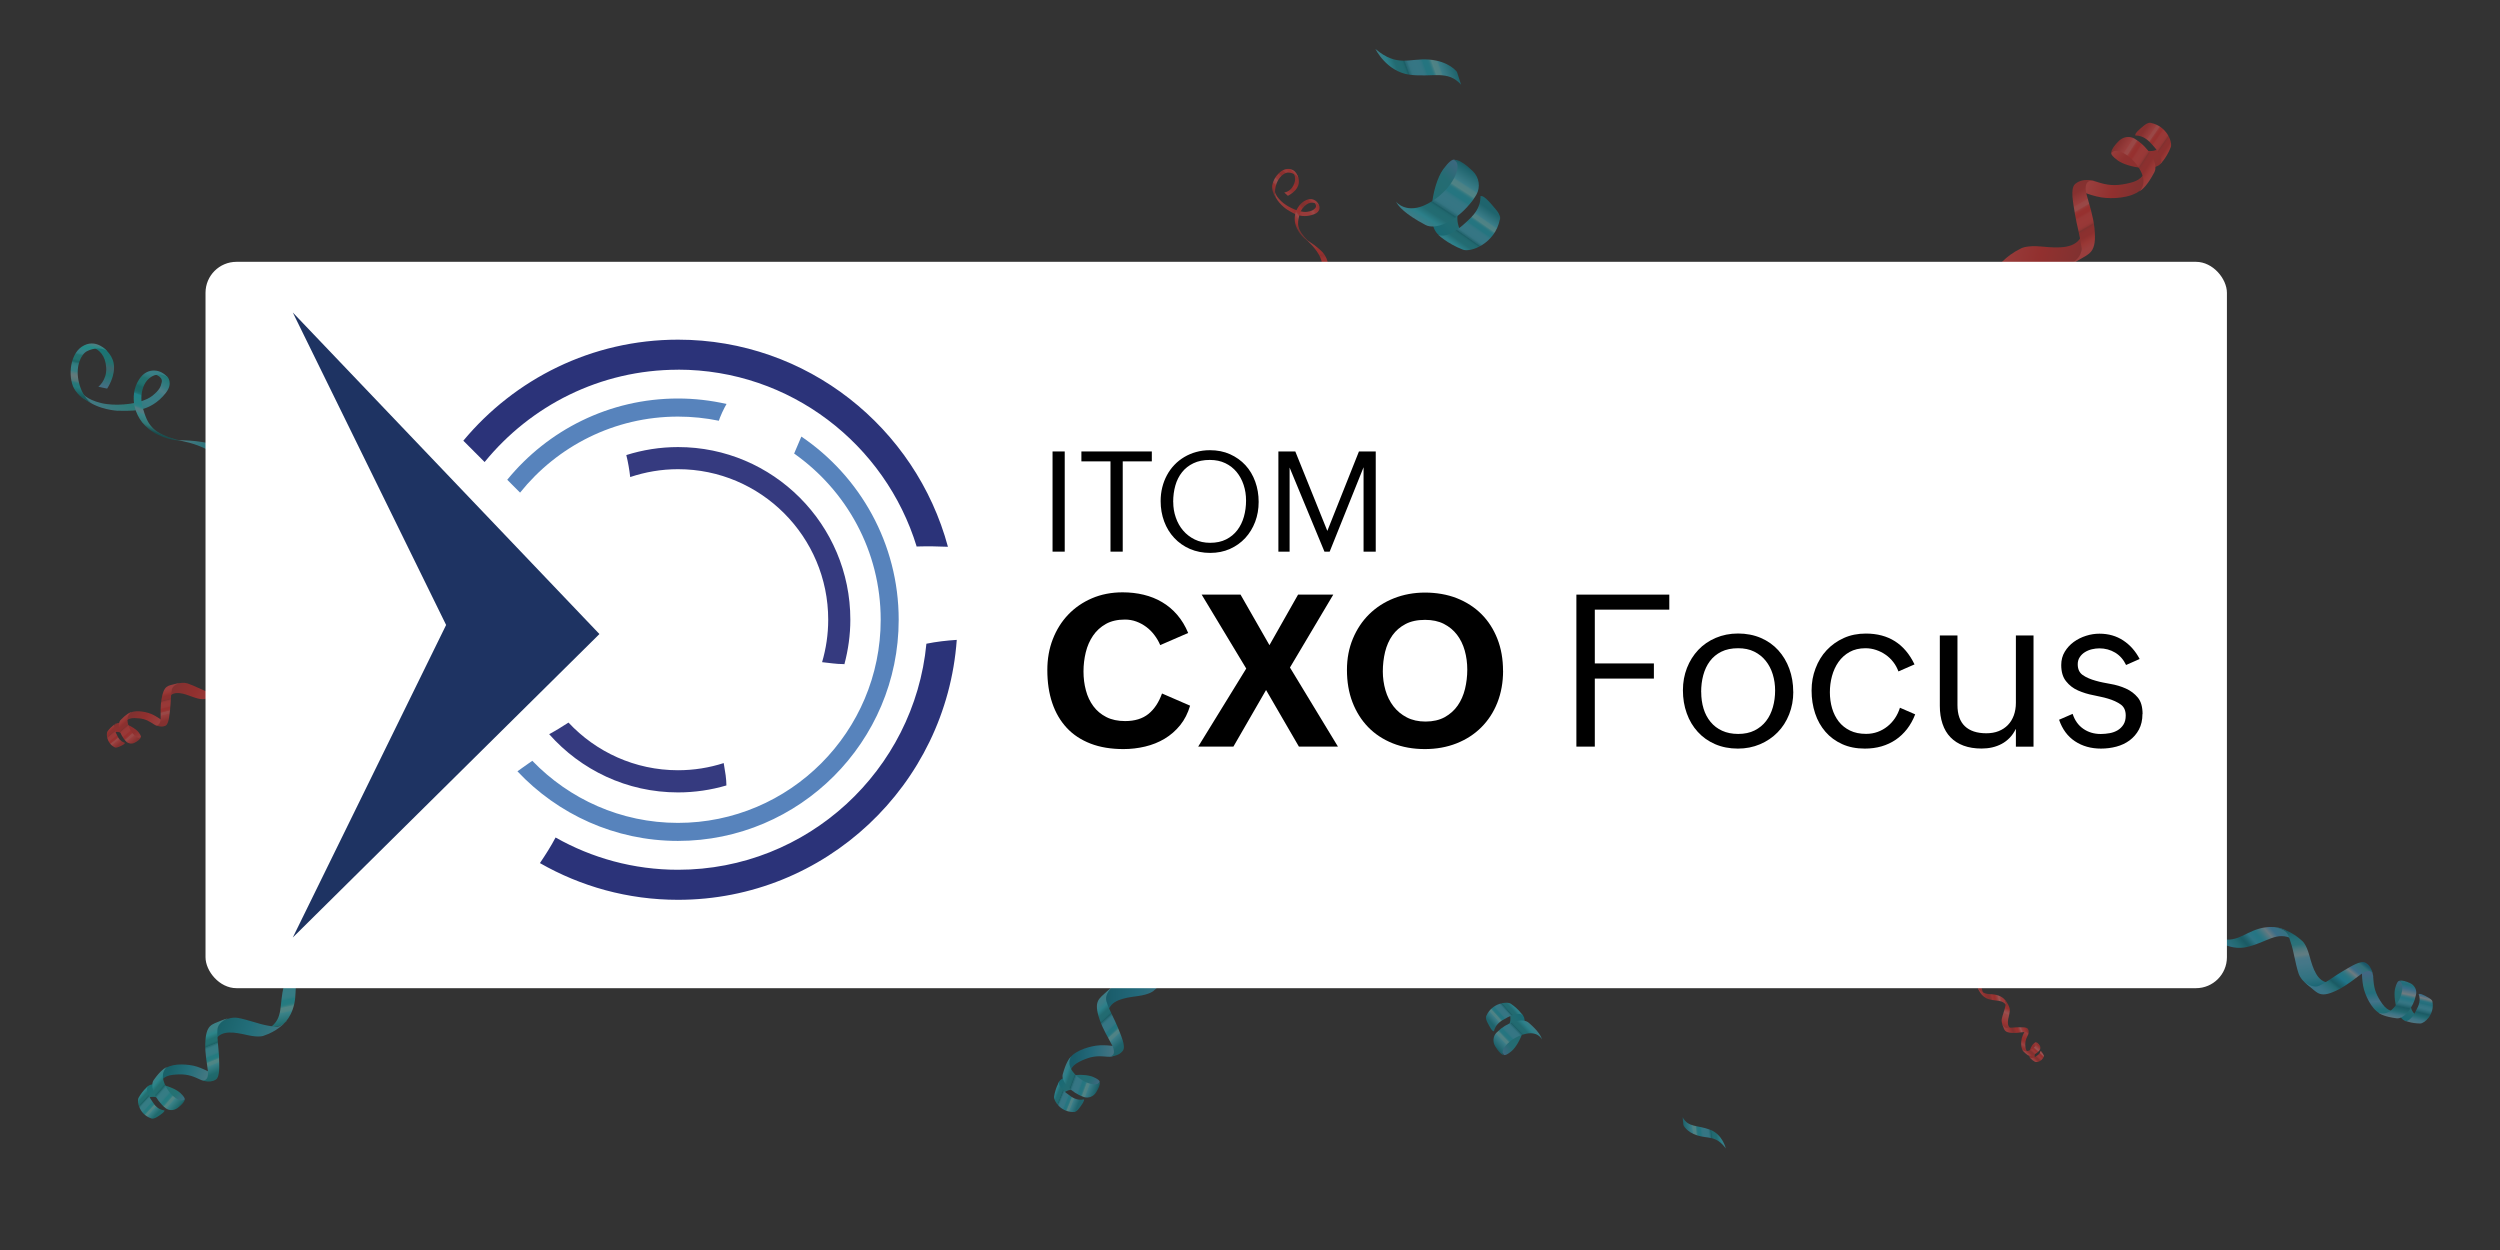 <svg width="888" height="444" viewBox="0 0 888 444" fill="none" xmlns="http://www.w3.org/2000/svg">
<rect x="0" y="0" width="888" height="444" fill="#333333" stroke="none"/>
<g clip-path="url(#clip0_25_2)">
<g opacity="0.5">
<path d="M456.162 68.37C456.162 68.37 458.253 68.155 459.379 65.957C460.505 63.812 460.023 62.204 459.111 61.078L460.881 62.257C460.881 62.257 461.792 64.08 461.095 65.957C460.237 68.262 457.449 69.549 457.449 69.549L456.162 68.37Z" fill="url(#paint0_linear_25_2)"/>
<path d="M457.074 74.374C457.074 74.374 453.749 72.176 452.731 69.12V67.672C452.731 67.672 452.784 69.227 454.983 71.372C457.181 73.516 460.452 74.642 460.452 74.642C460.452 74.642 462.704 75.5 464.366 75.232C465.975 74.964 466.511 74.642 467.208 73.892C468.012 72.98 466.618 71.694 466.618 71.694L468.227 72.659L468.656 73.516C468.656 73.516 469.085 75.232 466.779 76.09C464.473 77.001 462.382 76.841 460.881 76.358C459.379 75.876 457.074 74.374 457.074 74.374Z" fill="url(#paint1_linear_25_2)"/>
<path d="M461.149 63.276C461.149 63.276 460.613 59.845 457.342 60.005C454.339 60.166 451.658 64.188 451.873 66.761C452.034 68.638 452.784 69.495 453.32 70.407C453.32 70.407 452.248 68.477 453.428 65.206C454.393 62.579 456.43 61.185 457.717 61.292C459.272 61.4 460.666 62.204 461.095 63.276H461.149Z" fill="url(#paint2_linear_25_2)"/>
<path d="M482.543 114.854C482.543 114.854 484.205 116.355 484.902 119.947C484.902 119.947 485.063 121.877 484.795 123.164C484.527 124.451 485.706 129.169 486.725 130.295C486.725 130.295 485.009 132.01 484.956 132.279C484.956 132.279 483.24 127.4 483.401 124.344C483.562 121.287 484.312 117.802 482.543 114.8V114.854Z" fill="url(#paint3_linear_25_2)"/>
<path d="M472.248 106.222C472.248 106.222 472.945 109.653 476.859 111.101C480.773 112.548 482.865 114.425 483.937 116.784C483.937 116.784 482.382 113.996 479.54 113.031C476.645 112.066 473.749 111.53 472.302 106.275L472.248 106.222Z" fill="url(#paint4_linear_25_2)"/>
<path d="M473.535 109.331C473.535 109.331 472.248 107.83 472.141 102.79C472.034 97.536 472.784 92.282 469.245 89.065C465.707 85.794 464.473 85.848 463.133 84.293C463.133 84.293 465.492 86.545 465.814 86.92C466.135 87.242 468.602 89.869 469.353 92.496C470.05 95.124 470.693 100.271 470.747 101.396C470.8 102.469 471.873 107.723 473.535 109.439V109.331Z" fill="url(#paint5_linear_25_2)"/>
<path d="M464.527 85.58C464.527 85.58 462.221 84.132 460.774 81.344C459.54 78.932 459.755 76.573 460.398 74.91C460.881 73.731 461.9 72.069 463.776 71.157C466.404 69.871 468.495 71.694 468.709 73.731C468.709 73.731 468.387 72.391 466.779 72.069C465.814 71.854 464.849 72.069 464.044 72.659C463.186 73.302 462.06 74.428 461.578 76.304C460.666 79.682 460.613 81.505 464.581 85.526L464.527 85.58Z" fill="url(#paint6_linear_25_2)"/>
<path d="M723.036 376.115C723.036 376.115 722.076 374.914 723.366 373.354C724.687 371.763 724.117 371.043 724.117 371.043L723.276 370.383C723.276 370.383 723.276 369.782 722.196 370.833C721.145 371.883 719.975 375.485 721.415 375.995C723.366 376.685 723.006 376.115 723.006 376.115H723.036Z" fill="url(#paint7_linear_25_2)"/>
<path d="M721.055 375.665C721.055 375.665 721.656 376.505 722.796 377.135C723.366 377.465 725.317 377.045 725.947 375.304C725.947 375.304 726.158 375.094 725.737 374.404C725.317 373.714 724.987 373.204 724.747 373.294C724.747 373.294 724.747 373.834 724.267 374.374C723.967 374.704 723.696 374.884 723.036 375.304C721.956 375.995 721.235 375.935 721.055 375.665Z" fill="url(#paint8_linear_25_2)"/>
<path d="M720.425 373.684C720.425 373.684 719.585 373.444 719.435 371.943C719.284 370.443 719.435 369.512 719.945 368.432C720.455 367.352 720.635 367.262 720.185 366.091L719.525 365.761C719.525 365.761 718.474 367.412 718.144 368.792C717.814 370.173 717.724 372.333 718.684 373.294C719.675 374.254 720.425 373.684 720.425 373.684Z" fill="url(#paint9_linear_25_2)"/>
<path d="M723.156 370.203C723.156 370.203 723.576 370.083 724.447 371.253C724.837 371.793 724.867 372.573 724.447 373.084C724.297 373.264 724.117 373.474 723.847 373.684C722.526 374.854 720.905 375.274 720.215 374.764C718.774 373.714 718.384 373.024 718.264 372.664C718.264 372.664 718.864 373.834 720.665 373.174C722.706 372.453 723.847 370.623 723.156 370.173V370.203Z" fill="url(#paint10_linear_25_2)"/>
<path d="M699.776 336.8C699.776 336.8 696.234 334.58 695.514 333.859C694.614 332.989 693.413 330.918 693.413 330.918L691.552 331.578C691.552 331.578 692.303 332.509 693.293 333.529C694.584 334.85 696.114 335.78 697.825 336.47C698.815 336.86 700.166 337.491 700.466 337.971L699.776 336.83V336.8Z" fill="url(#paint11_linear_25_2)"/>
<path d="M699.056 336.35C699.056 336.35 701.727 337.641 702.597 340.702C703.257 343.043 703.197 351.806 704.908 353.396L703.047 351.896C703.047 351.896 702.087 351.116 702.027 346.434C701.997 343.103 701.457 337.761 699.086 336.38L699.056 336.35Z" fill="url(#paint12_linear_25_2)"/>
<path d="M712.381 355.467C712.381 355.467 711.631 354.027 709.14 353.396C706.679 352.796 704.968 353.787 702.567 350.996C702.567 350.996 703.498 354.057 706.379 354.897C709.26 355.737 711.301 354.987 712.682 357.178L712.381 355.467Z" fill="url(#paint13_linear_25_2)"/>
<path d="M711.661 354.627C712.021 354.927 713.192 356.128 713.762 358.018C713.762 358.018 714.092 358.679 713.642 360.539C713.162 362.4 712.742 364.441 714.242 365.341L711.841 364.981C711.841 364.981 710.731 363.39 711.031 361.92C711.331 360.449 712.051 358.709 712.291 357.448C712.532 356.158 712.742 355.767 711.691 354.627H711.661Z" fill="url(#paint14_linear_25_2)"/>
<path d="M720.245 367.802C720.245 367.802 720.965 366.391 718.834 366.601C717.784 366.691 716.313 366.961 714.873 366.901C711.901 366.751 712.021 365.851 711.421 364.441C711.271 364.08 711.151 363.69 711.121 363.45C711.121 363.45 711.571 364.951 712.772 365.041C713.972 365.131 715.653 364.891 716.793 364.891C718.084 364.891 719.855 364.771 720.305 365.461C720.965 366.511 720.275 367.802 720.275 367.802H720.245Z" fill="url(#paint15_linear_25_2)"/>
<path d="M767.77 52.07C767.77 52.07 764.645 55.505 759.282 52.31C753.918 49.114 751.926 51.108 751.926 51.108L750.348 53.967C750.348 53.967 748.572 54.304 752.213 56.982C755.853 59.66 767.245 61.492 768.074 56.871C769.232 50.644 767.714 52.044 767.714 52.044L767.77 52.07Z" fill="url(#paint16_linear_25_2)"/>
<path d="M767.38 58.243C767.38 58.243 769.587 56.076 771.049 52.286C771.755 50.447 769.607 44.802 764.041 43.676C764.041 43.676 763.253 43.181 761.409 44.702C759.565 46.224 758.179 47.481 758.477 48.158C758.477 48.158 760.12 47.964 761.948 49.138C763.101 49.868 763.786 50.586 765.333 52.375C767.91 55.31 768.068 57.476 767.324 58.217L767.38 58.243Z" fill="url(#paint17_linear_25_2)"/>
<path d="M761.703 61.052C761.703 61.052 761.356 63.731 756.914 64.875C752.472 66.019 749.64 66.008 746.112 65.003C742.667 63.968 742.292 63.458 738.921 65.363L738.199 67.532C738.199 67.532 743.62 70.011 747.947 70.301C752.248 70.646 758.795 69.924 761.233 66.512C763.672 63.101 761.622 61.082 761.622 61.082L761.703 61.052Z" fill="url(#paint18_linear_25_2)"/>
<path d="M750.006 54.419C750.006 54.419 749.388 53.258 752.604 50.067C754.093 48.586 756.362 48.205 758.185 49.241C758.83 49.603 759.48 50.103 760.328 50.761C764.49 54.219 766.493 58.851 765.227 61.177C762.699 65.966 760.855 67.488 759.801 68.019C759.801 68.019 762.99 65.626 760.255 60.525C757.11 54.695 751.054 52.128 750.062 54.445L750.006 54.419Z" fill="url(#paint19_linear_25_2)"/>
<path d="M710.597 93.76C710.597 93.76 706.604 96.73 705.91 104.453C705.217 112.176 709.036 116.828 701.744 125.385C701.744 125.385 710.587 121.118 711.731 112.115C712.901 103.056 709.649 97.312 715.682 92.098L710.653 93.785L710.597 93.76Z" fill="url(#paint20_linear_25_2)"/>
<path d="M708.43 96.282C709.211 95.018 712.287 90.951 717.668 88.345C717.668 88.345 719.492 87.017 725.313 87.584C731.135 88.152 737.471 88.482 739.445 83.574L739.428 90.998C739.428 90.998 735.198 95.077 730.627 94.879C726.055 94.68 720.535 93.305 716.544 93.168C712.552 93.032 711.271 92.582 708.375 96.257L708.43 96.282Z" fill="url(#paint21_linear_25_2)"/>
<path d="M744.11 64.358C744.11 64.358 739.547 62.811 741.17 69.162C741.992 72.24 743.493 76.642 743.946 80.971C744.892 89.984 742.09 90.054 738.133 92.501C737.084 93.17 736.03 93.701 735.292 93.837C735.292 93.837 739.619 91.762 739.328 88.115C739.036 84.468 737.542 79.461 737.041 76.124C736.439 72.268 735.235 66.921 737.105 65.343C739.908 62.909 744.247 64.353 744.247 64.353L744.11 64.358Z" fill="url(#paint22_linear_25_2)"/>
<path d="M40.007 260.348C40.007 260.348 42.253 258.958 44.658 261.524C47.064 264.09 48.454 263.288 48.454 263.288L49.737 262.005C49.737 262.005 50.753 262.059 49.203 260.081C47.652 258.049 41.718 255.323 40.595 257.729C39.045 260.936 40.061 260.402 40.061 260.402L40.007 260.348Z" fill="url(#paint23_linear_25_2)"/>
<path d="M41.13 257.034C41.13 257.034 39.579 257.889 38.243 259.707C37.601 260.616 37.869 263.983 40.702 265.427C40.702 265.427 41.023 265.801 42.252 265.266C43.482 264.732 44.444 264.251 44.337 263.823C44.337 263.823 43.429 263.663 42.573 262.754C42.039 262.166 41.825 261.685 41.237 260.455C40.328 258.477 40.542 257.248 41.023 256.98L41.13 257.034Z" fill="url(#paint24_linear_25_2)"/>
<path d="M44.658 256.392C44.658 256.392 45.246 255.002 47.812 255.056C50.379 255.109 51.929 255.537 53.693 256.66C55.404 257.729 55.565 258.103 57.65 257.568L58.344 256.499C58.344 256.499 55.778 254.361 53.48 253.506C51.181 252.65 47.545 252.062 45.674 253.506C43.856 255.002 44.658 256.392 44.658 256.392Z" fill="url(#paint25_linear_25_2)"/>
<path d="M50.005 261.792C50.005 261.792 50.165 262.54 47.919 263.77C46.904 264.358 45.567 264.197 44.765 263.342C44.498 263.075 44.177 262.7 43.856 262.219C42.092 259.707 41.771 256.927 42.787 255.804C44.872 253.613 46.155 253.025 46.797 252.918C46.797 252.918 44.712 253.72 45.407 256.927C46.209 260.562 49.096 262.861 50.005 261.792Z" fill="url(#paint26_linear_25_2)"/>
<path d="M77.377 246.396C77.377 246.396 79.996 245.38 81.547 241.317C83.097 237.254 81.707 234.154 87 230.572C87 230.572 81.547 231.535 79.569 236.239C77.537 240.943 78.446 244.578 74.383 246.503L77.377 246.342V246.396Z" fill="url(#paint27_linear_25_2)"/>
<path d="M78.927 245.38C78.339 245.968 76.04 247.679 72.672 248.267C72.672 248.267 71.496 248.695 68.395 247.518C65.295 246.342 61.926 245.166 60.109 247.518L61.231 243.509C61.231 243.509 64.172 241.959 66.631 242.761C69.09 243.563 71.87 245.166 74.009 245.808C76.147 246.503 76.789 246.93 78.927 245.38Z" fill="url(#paint28_linear_25_2)"/>
<path d="M54.709 257.248C54.709 257.248 56.955 258.798 57.061 255.109C57.061 253.292 56.955 250.726 57.382 248.267C58.238 243.242 59.788 243.616 62.301 242.921C62.996 242.761 63.637 242.6 64.065 242.6C64.065 242.6 61.392 243.028 61.018 245.059C60.643 247.091 60.643 250.031 60.429 251.902C60.162 254.094 60.002 257.141 58.772 257.782C56.848 258.691 54.763 257.248 54.763 257.248H54.709Z" fill="url(#paint29_linear_25_2)"/>
<path d="M34.917 137.387C34.917 137.387 37.998 135.062 37.728 130.629C37.458 126.197 35.241 124.196 32.754 123.277L36.593 123.44C36.593 123.44 39.729 125.494 40.377 129.062C41.188 133.495 38.053 138.036 38.053 138.036L34.971 137.387H34.917Z" fill="url(#paint30_linear_25_2)"/>
<path d="M41.999 145.928C41.999 145.928 34.755 145.604 30.321 141.766L29.024 139.495C29.024 139.495 30.538 141.874 35.944 143.171C41.404 144.469 47.622 143.171 47.622 143.171C47.622 143.171 51.947 142.414 54.272 140.468C56.596 138.522 57.083 137.495 57.461 135.711C57.894 133.549 54.488 132.792 54.488 132.792H57.894L59.407 133.765C59.407 133.765 61.678 136.035 58.867 139.603C56.056 143.171 52.758 144.847 49.892 145.496C47.027 146.144 42.053 145.874 42.053 145.874L41.999 145.928Z" fill="url(#paint31_linear_25_2)"/>
<path d="M38.053 124.737C38.053 124.737 34.052 119.818 29.024 123.169C24.483 126.251 24.05 135.008 26.807 138.792C28.808 141.603 30.808 142.252 32.484 143.171C32.484 143.171 28.97 141.117 27.835 134.9C26.916 129.819 28.808 125.818 30.916 124.737C33.457 123.44 36.431 123.44 38.053 124.737Z" fill="url(#paint32_linear_25_2)"/>
<path d="M119.634 185.554C119.634 185.554 123.635 186.364 128.068 191.284C128.068 191.284 130.122 194.149 130.933 196.419C131.744 198.69 137.962 204.907 140.611 205.826C140.611 205.826 139.529 210.096 139.692 210.637C139.692 210.637 132.447 204.637 129.906 199.663C127.365 194.744 125.257 188.527 119.634 185.5V185.554Z" fill="url(#paint33_linear_25_2)"/>
<path d="M95.414 181.661C95.414 181.661 99.685 186.419 107.146 185.013C114.606 183.608 119.688 184.581 123.473 187.284C123.473 187.284 118.499 184.364 113.038 185.5C107.632 186.635 102.55 188.581 95.414 181.661Z" fill="url(#paint34_linear_25_2)"/>
<path d="M100.388 185.283C100.388 185.283 96.982 184.148 92.116 176.364C87.034 168.309 83.358 159.335 74.761 157.551C66.165 155.767 64.327 156.956 60.705 155.713C60.705 155.713 66.544 157.064 67.355 157.281C68.166 157.497 74.491 159.281 78.059 162.687C81.628 166.146 87.466 173.661 88.548 175.282C89.629 176.904 96.225 184.094 100.388 185.283Z" fill="url(#paint35_linear_25_2)"/>
<path d="M64.057 156.524C64.057 156.524 59.137 156.416 54.272 153.388C50.055 150.74 48.217 146.847 47.676 143.658C47.297 141.333 47.352 137.873 49.46 134.684C52.325 130.251 57.353 131.116 59.516 134.089C59.516 134.089 57.84 132.305 54.92 133.278C53.244 133.873 51.947 135.17 51.19 136.792C50.379 138.576 49.73 141.387 50.703 144.847C52.487 151.01 54.001 153.929 64.003 156.524H64.057Z" fill="url(#paint36_linear_25_2)"/>
<path d="M51.677 390.469C51.677 390.469 54.423 388.116 58.233 391.141C62.043 394.167 63.723 392.822 63.723 392.822L65.236 390.805C65.236 390.805 66.637 390.693 64.116 388.284C61.594 385.875 53.078 383.298 51.958 386.716C50.445 391.366 51.733 390.469 51.733 390.469H51.677Z" fill="url(#paint37_linear_25_2)"/>
<path d="M52.63 385.763C52.63 385.763 50.725 387.22 49.212 389.965C48.484 391.31 49.548 395.848 53.694 397.248C53.694 397.248 54.199 397.696 55.824 396.744C57.392 395.735 58.569 394.895 58.401 394.391C58.401 394.391 57.112 394.391 55.824 393.326C54.983 392.654 54.591 392.038 53.582 390.469C51.958 387.948 52.014 386.267 52.63 385.819V385.763Z" fill="url(#paint38_linear_25_2)"/>
<path d="M57.28 384.195C57.28 384.195 57.785 382.178 61.314 381.786C64.844 381.393 67.029 381.674 69.606 382.794C72.184 383.915 72.408 384.363 75.153 383.298L75.938 381.674C75.938 381.674 72.016 379.265 68.71 378.536C65.404 377.864 60.362 377.696 58.121 380.049C55.88 382.402 57.28 384.195 57.28 384.195Z" fill="url(#paint39_linear_25_2)"/>
<path d="M65.572 390.469C65.572 390.469 65.909 391.422 63.107 393.55C61.819 394.503 60.026 394.615 58.737 393.55C58.289 393.214 57.784 392.766 57.28 392.15C54.423 389.069 53.414 385.315 54.591 383.634C57 380.217 58.625 379.264 59.465 378.928C59.465 378.928 56.776 380.441 58.345 384.643C60.138 389.405 64.508 392.038 65.516 390.357L65.572 390.469Z" fill="url(#paint40_linear_25_2)"/>
<path d="M99.806 364.362C99.806 364.362 103.167 362.513 104.512 356.631C105.801 350.804 103.392 346.827 109.891 341C109.891 341 102.719 343.353 100.87 350.132C99.021 356.911 100.87 361.673 95.772 365.09L99.806 364.306V364.362Z" fill="url(#paint41_linear_25_2)"/>
<path d="M101.711 362.681C100.982 363.578 98.237 366.379 93.811 367.835C93.811 367.835 92.298 368.676 87.872 367.667C83.445 366.659 78.627 365.707 76.61 369.292L77.338 363.634C77.338 363.634 81.036 360.945 84.51 361.561C87.984 362.177 92.074 363.802 95.155 364.306C98.181 364.81 99.133 365.314 101.767 362.737L101.711 362.681Z" fill="url(#paint42_linear_25_2)"/>
<path d="M71.063 383.466C71.063 383.466 74.425 385.147 73.809 380.105C73.528 377.64 72.8 374.166 72.912 370.749C73.136 363.746 75.265 363.97 78.571 362.513C79.468 362.121 80.308 361.841 80.924 361.785C80.924 361.785 77.394 362.905 77.226 365.763C77.058 368.62 77.675 372.542 77.787 375.175C77.843 378.2 78.235 382.402 76.666 383.466C74.257 385.035 71.119 383.466 71.119 383.466H71.063Z" fill="url(#paint43_linear_25_2)"/>
<path d="M520.135 83.767C520.135 83.767 514.87 79.074 519.677 70.834C524.485 62.708 521.509 59.732 521.509 59.732L517.159 57.329C517.159 57.329 516.587 54.696 512.581 60.19C508.575 65.683 505.713 82.965 512.81 84.224C522.196 85.941 520.135 83.652 520.135 83.652V83.767Z" fill="url(#paint44_linear_25_2)"/>
<path d="M510.635 83.194C510.635 83.194 513.954 86.513 519.677 88.688C522.424 89.718 531.009 86.513 532.726 78.044C532.726 78.044 533.527 76.9 531.123 74.153C528.834 71.406 526.888 69.231 525.858 69.689C525.858 69.689 526.087 72.207 524.37 74.954C523.226 76.671 522.195 77.701 519.448 80.104C514.985 83.996 511.665 84.225 510.635 83.194Z" fill="url(#paint45_linear_25_2)"/>
<path d="M516.473 56.871C516.473 56.871 518.189 55.955 523.111 60.762C525.4 62.937 525.973 66.484 524.37 69.231C523.798 70.147 523.111 71.291 522.081 72.436C516.93 78.731 509.834 81.821 506.286 79.875C498.96 75.984 496.671 73.237 495.87 71.635C495.87 71.635 499.533 76.442 507.201 72.321C516.015 67.629 519.906 58.359 516.473 56.871Z" fill="url(#paint46_linear_25_2)"/>
<path d="M517.388 25.397C517.388 25.397 514.641 21.735 507.659 21.162C500.563 20.59 496.442 24.024 488.545 17.386C488.545 17.386 492.436 25.397 500.677 26.541C508.918 27.572 514.183 24.71 518.991 30.09L517.503 25.512L517.388 25.397Z" fill="url(#paint47_linear_25_2)"/>
<path d="M535.819 359.229C535.819 359.229 538.114 362.587 534.364 366.449C530.614 370.366 531.902 372.381 531.902 372.381L533.973 374.284C533.973 374.284 533.973 375.851 536.939 373.332C539.905 370.814 543.767 361.524 540.017 359.901C534.98 357.718 535.875 359.229 535.875 359.229H535.819Z" fill="url(#paint48_linear_25_2)"/>
<path d="M540.969 360.796C540.969 360.796 539.569 358.502 536.659 356.543C535.26 355.591 529.999 356.263 527.984 360.74C527.984 360.74 527.424 361.3 528.32 363.147C529.271 364.993 530.055 366.449 530.67 366.281C530.67 366.281 530.838 364.882 532.182 363.538C533.021 362.699 533.749 362.307 535.596 361.3C538.618 359.733 540.465 360.013 540.913 360.74L540.969 360.796Z" fill="url(#paint49_linear_25_2)"/>
<path d="M534.308 374.787C534.308 374.787 533.189 375.067 531.118 371.709C530.167 370.198 530.279 368.127 531.51 366.84C531.958 366.393 532.517 365.889 533.189 365.329C536.939 362.475 541.248 361.748 542.983 363.259C546.565 366.337 547.461 368.239 547.685 369.191C547.685 369.191 546.286 366.001 541.416 367.344C535.875 368.855 532.461 373.444 534.196 374.787H534.308Z" fill="url(#paint50_linear_25_2)"/>
<path d="M597.945 399.635C597.945 399.635 598.952 402.042 602.814 403.273C606.676 404.56 609.474 403.161 613 407.918C613 407.918 611.881 402.937 607.403 401.258C602.926 399.579 599.624 400.531 597.665 396.837L597.945 399.579V399.635Z" fill="url(#paint51_linear_25_2)"/>
<path d="M377.01 389.169C377.01 389.169 378.837 385.899 383.646 387.438C388.406 388.977 389.608 387.101 389.608 387.101L390.33 384.601C390.33 384.601 391.676 384.024 388.31 382.534C384.992 381.091 375.712 381.62 375.856 385.419C376.048 390.467 376.962 389.169 376.962 389.169H377.01Z" fill="url(#paint52_linear_25_2)"/>
<path d="M376.241 384.217C376.241 384.217 374.894 386.332 374.414 389.505C374.173 391.044 376.866 395.131 381.434 394.987C381.434 394.987 382.107 395.227 383.309 393.688C384.463 392.15 385.329 390.9 384.992 390.467C384.992 390.467 383.742 390.9 382.107 390.323C381.049 389.986 380.424 389.505 378.885 388.351C376.385 386.476 375.856 384.842 376.289 384.12L376.241 384.217Z" fill="url(#paint53_linear_25_2)"/>
<path d="M380.184 381.043C380.184 381.043 379.943 378.879 383.261 377.197C386.531 375.514 388.791 375.033 391.724 375.225C394.657 375.418 394.994 375.754 397.302 373.687L397.446 371.86C397.446 371.86 392.782 370.898 389.272 371.427C385.81 371.956 380.809 373.639 379.511 376.716C378.212 379.793 380.184 381.043 380.184 381.043Z" fill="url(#paint54_linear_25_2)"/>
<path d="M390.57 384.168C390.57 384.168 391.243 384.986 389.32 388.063C388.406 389.457 386.675 390.178 385.088 389.698C384.559 389.505 383.886 389.265 383.165 388.88C379.27 386.909 376.914 383.639 377.491 381.572C378.645 377.341 379.847 375.85 380.52 375.225C380.52 375.225 378.453 377.677 381.482 381.187C384.944 385.178 390.137 386.14 390.57 384.168Z" fill="url(#paint55_linear_25_2)"/>
<path d="M414.516 346.329C414.516 346.329 417.112 343.3 416.295 337.097C415.478 330.943 411.631 327.962 415.91 319.933C415.91 319.933 409.756 324.837 410.429 332.097C411.102 339.405 414.66 343.348 410.91 348.493L414.564 346.281L414.516 346.329Z" fill="url(#paint56_linear_25_2)"/>
<path d="M415.718 343.973C415.333 345.079 413.65 348.829 409.852 351.858C409.852 351.858 408.65 353.204 403.986 353.829C399.321 354.406 394.272 355.272 393.599 359.455L392.301 353.637C392.301 353.637 394.898 349.695 398.552 349.021C402.158 348.348 406.774 348.444 409.9 347.867C413.025 347.29 414.131 347.387 415.766 343.973H415.718Z" fill="url(#paint57_linear_25_2)"/>
<path d="M393.407 375.322C393.407 375.322 397.302 375.706 394.898 371.042C393.744 368.783 391.772 365.609 390.618 362.244C388.262 355.32 390.474 354.791 393.167 352.147C393.888 351.474 394.609 350.849 395.186 350.56C395.186 350.56 392.157 352.916 393.022 355.753C393.888 358.59 395.955 362.196 396.965 364.744C398.119 367.677 399.994 371.619 398.84 373.206C397.061 375.61 393.455 375.225 393.455 375.225L393.407 375.322Z" fill="url(#paint58_linear_25_2)"/>
<path d="M858.917 361.035C858.917 361.035 855.477 359.698 856.329 354.802C857.18 349.906 855.106 349.015 855.106 349.015L852.543 348.641C852.543 348.641 851.755 347.406 850.788 350.913C849.858 354.361 851.673 363.399 855.405 362.697C860.349 361.769 858.88 361.094 858.88 361.094L858.917 361.035Z" fill="url(#paint59_linear_25_2)"/>
<path d="M854.201 362.517C854.201 362.517 856.452 363.519 859.644 363.547C861.21 363.543 864.777 360.352 864.017 355.925C864.017 355.925 864.21 355.224 862.483 354.304C860.853 353.363 859.443 352.725 859.087 353.16C859.087 353.16 859.698 354.284 859.34 356.034C859.139 357.142 858.79 357.828 857.908 359.496C856.455 362.204 854.91 362.962 854.127 362.635L854.201 362.517Z" fill="url(#paint60_linear_25_2)"/>
<path d="M850.433 359.082C850.433 359.082 848.378 359.603 846.227 356.607C844.134 353.648 843.34 351.504 843.087 348.63C842.834 345.756 843.094 345.342 840.778 343.395L838.982 343.502C838.982 343.502 838.744 348.207 839.706 351.526C840.667 354.845 843.096 359.496 846.271 360.337C849.446 361.178 850.433 359.082 850.433 359.082Z" fill="url(#paint61_linear_25_2)"/>
<path d="M852.056 348.5C852.056 348.5 852.789 347.725 856.059 349.202C857.527 349.877 858.5 351.475 858.216 353.107C858.096 353.69 857.94 354.332 857.71 355.093C856.313 359.153 853.412 361.94 851.336 361.707C847.068 361.166 845.378 360.188 844.684 359.588C844.684 359.588 847.4 361.293 850.398 357.826C853.826 353.807 854.05 348.6 852.056 348.5Z" fill="url(#paint62_linear_25_2)"/>
<path d="M762.66 306.209C762.66 306.209 752.554 305.79 750.081 305.143C747.12 304.354 742.109 301.455 742.109 301.455L739 305.099C739 305.099 741.716 306.146 745.068 307.098C749.395 308.333 753.672 308.467 758.121 307.803C760.663 307.424 764.29 307.15 765.486 307.736L762.66 306.209Z" fill="url(#paint63_linear_25_2)"/>
<path d="M760.569 306.131C760.569 306.131 767.788 305.643 773.215 311.024C777.388 315.125 787.799 333.672 793.307 334.991L787.539 334.086C787.539 334.086 784.607 333.644 778.864 323.786C774.785 316.782 767.262 306.218 760.569 306.131Z" fill="url(#paint64_linear_25_2)"/>
<path d="M811.607 330.351C811.607 330.351 808.243 328.239 802.352 329.889C796.424 331.599 794.081 335.724 785.606 332.708C785.606 332.708 791.285 338.082 798.313 336.323C805.364 334.66 808.733 330.604 814.364 333.562L811.644 330.292L811.607 330.351Z" fill="url(#paint65_linear_25_2)"/>
<path d="M809.09 329.511C810.257 329.75 814.155 330.88 817.628 334.13C817.628 334.13 819.163 335.093 820.351 339.624C821.576 344.096 823.141 348.945 827.359 349.042L821.829 351.166C821.829 351.166 817.578 349.156 816.439 345.726C815.301 342.296 814.711 337.729 813.682 334.78C812.691 331.771 812.641 330.67 809.053 329.57L809.09 329.511Z" fill="url(#paint66_linear_25_2)"/>
<path d="M843.002 346.931C843.002 346.931 842.876 343.067 838.608 346.065C836.522 347.553 833.725 349.912 830.597 351.486C824.171 354.776 823.303 352.75 820.338 350.395C819.549 349.817 818.893 349.158 818.531 348.685C818.531 348.685 821.311 351.335 823.907 350.084C826.502 348.834 829.817 346.306 832.139 344.966C834.823 343.443 838.411 341.004 840.197 341.961C842.846 343.377 842.965 346.99 842.965 346.99L843.002 346.931Z" fill="url(#paint67_linear_25_2)"/>
</g>
<rect x="73" y="93" width="718" height="258" rx="11" fill="white"/>
<g clip-path="url(#clip1_25_2)">
<path d="M104 111L212.918 225.213L104 333L158.459 221.989L104 111Z" fill="#1E3362"/>
<path d="M378.19 160.357V195.944H373.865V160.357H378.19Z" fill="black"/>
<path d="M398.793 163.879V195.944H394.447V163.879H384.113V160.357H409.127V163.879H398.793Z" fill="black"/>
<path d="M447.073 178.268C447.073 180.787 446.669 183.136 445.838 185.334C445.007 187.533 443.835 189.455 442.322 191.098C440.809 192.742 438.977 194.044 436.868 194.984C434.758 195.923 432.415 196.393 429.858 196.393C427.301 196.393 424.83 195.923 422.657 194.984C420.505 194.044 418.651 192.742 417.096 191.077C415.54 189.412 414.347 187.469 413.516 185.228C412.685 182.986 412.259 180.574 412.259 177.991C412.259 176.283 412.451 174.66 412.834 173.123C413.218 171.586 413.772 170.134 414.496 168.79C415.221 167.445 416.094 166.228 417.138 165.139C418.182 164.05 419.333 163.132 420.654 162.342C421.953 161.574 423.381 160.955 424.894 160.549C426.428 160.122 428.047 159.909 429.751 159.909C432.393 159.909 434.78 160.378 436.91 161.339C439.041 162.3 440.873 163.602 442.386 165.246C443.899 166.89 445.049 168.832 445.859 171.074C446.669 173.315 447.073 175.706 447.073 178.268ZM416.733 178.332C416.733 180.254 417.032 182.089 417.65 183.84C418.246 185.591 419.12 187.128 420.249 188.451C421.378 189.775 422.763 190.842 424.382 191.632C426.002 192.422 427.834 192.806 429.858 192.806C432.031 192.806 433.928 192.401 435.526 191.589C437.123 190.778 438.444 189.689 439.488 188.323C440.532 186.957 441.321 185.356 441.832 183.541C442.343 181.727 442.599 179.827 442.599 177.82C442.599 175.813 442.322 174.02 441.747 172.269C441.172 170.519 440.341 168.982 439.254 167.658C438.167 166.335 436.825 165.288 435.227 164.52C433.629 163.751 431.797 163.367 429.73 163.367C427.493 163.367 425.554 163.751 423.914 164.541C422.294 165.31 420.931 166.377 419.865 167.722C418.8 169.067 417.99 170.647 417.479 172.461C416.968 174.276 416.712 176.219 416.712 178.289L416.733 178.332Z" fill="black"/>
<path d="M458.068 165.972V195.944H454.083V160.357H460.092L471.469 188.579L482.698 160.357H488.663V195.944H484.338V165.972L472.3 195.944H470.446L458.025 165.972H458.068Z" fill="black"/>
<path d="M422.72 250.66C421.932 253.328 420.76 255.655 419.184 257.598C417.607 259.541 415.775 261.142 413.665 262.401C411.556 263.661 409.255 264.579 406.741 265.177C404.248 265.774 401.67 266.073 399.049 266.073C394.639 266.073 390.74 265.433 387.373 264.131C384.007 262.828 381.173 260.971 378.915 258.537C376.656 256.104 374.93 253.179 373.759 249.699C372.587 246.241 372.011 242.334 372.011 237.979C372.011 234.051 372.651 230.4 373.95 227.049C375.25 223.697 377.082 220.772 379.426 218.317C381.77 215.862 384.582 213.92 387.863 212.511C391.144 211.102 394.788 210.397 398.751 210.397C401.371 210.397 403.864 210.675 406.229 211.251C408.594 211.828 410.768 212.681 412.77 213.877C414.773 215.051 416.563 216.545 418.14 218.381C419.716 220.217 421.016 222.352 422.039 224.829L412.11 229.141C411.577 227.86 410.874 226.665 410.043 225.576C409.212 224.466 408.253 223.505 407.167 222.694C406.08 221.883 404.908 221.242 403.63 220.772C402.352 220.303 401.009 220.068 399.582 220.068C396.94 220.068 394.681 220.58 392.806 221.626C390.953 222.672 389.419 224.06 388.247 225.789C387.075 227.518 386.201 229.483 385.669 231.681C385.136 233.88 384.859 236.143 384.859 238.491C384.859 240.84 385.136 243.103 385.711 245.216C386.265 247.351 387.16 249.208 388.353 250.831C389.547 252.453 391.081 253.734 392.956 254.695C394.83 255.655 397.046 256.125 399.646 256.125C403.076 256.125 405.846 255.271 407.934 253.585C410.022 251.898 411.62 249.464 412.749 246.326L422.678 250.639L422.72 250.66Z" fill="black"/>
<path d="M449.694 245.109L438.103 265.198H425.597L442.663 237.467L426.832 211.208H440.639L450.909 229.162L461.072 211.208H473.578L458.195 237.104L475.24 265.198H461.37L449.715 245.109H449.694Z" fill="black"/>
<path d="M533.896 238.257C533.896 242.356 533.215 246.134 531.872 249.55C530.53 252.966 528.613 255.89 526.162 258.345C523.712 260.8 520.772 262.7 517.363 264.045C513.954 265.39 510.204 266.073 506.092 266.073C501.98 266.073 498.102 265.39 494.693 264.024C491.284 262.658 488.365 260.736 485.979 258.281C483.592 255.826 481.717 252.859 480.396 249.422C479.075 245.985 478.436 242.163 478.436 238.001C478.436 233.838 479.139 230.272 480.524 226.899C481.93 223.526 483.848 220.623 486.32 218.189C488.791 215.756 491.71 213.856 495.119 212.511C498.528 211.166 502.214 210.483 506.177 210.483C510.14 210.483 514.103 211.144 517.491 212.489C520.878 213.834 523.797 215.713 526.226 218.147C528.655 220.58 530.53 223.505 531.872 226.921C533.215 230.337 533.875 234.115 533.875 238.278L533.896 238.257ZM491.177 238.47C491.177 240.776 491.497 243.017 492.115 245.174C492.733 247.33 493.692 249.23 494.949 250.873C496.206 252.517 497.804 253.841 499.7 254.823C501.596 255.805 503.812 256.296 506.347 256.296C509.011 256.296 511.291 255.762 513.165 254.738C515.04 253.691 516.574 252.325 517.768 250.617C518.961 248.909 519.813 246.945 520.367 244.725C520.9 242.505 521.177 240.199 521.177 237.851C521.177 235.503 520.878 233.24 520.282 231.105C519.685 228.97 518.769 227.092 517.533 225.469C516.297 223.847 514.742 222.566 512.867 221.605C510.992 220.644 508.755 220.175 506.198 220.175C503.45 220.175 501.127 220.666 499.231 221.669C497.335 222.672 495.78 223.996 494.586 225.683C493.393 227.369 492.541 229.312 491.987 231.532C491.454 233.752 491.177 236.079 491.177 238.534V238.47Z" fill="black"/>
<path d="M566.474 241.053V265.198H559.933V211.208H592.936V216.546H566.474V235.652H587.46V241.032H566.474V241.053Z" fill="black"/>
<path d="M636.976 245.75C636.976 248.611 636.486 251.258 635.506 253.734C634.526 256.21 633.162 258.345 631.394 260.139C629.647 261.932 627.559 263.341 625.151 264.365C622.744 265.39 620.123 265.903 617.311 265.903C614.306 265.903 611.622 265.369 609.193 264.323C606.785 263.277 604.719 261.804 603.035 259.946C601.352 258.089 600.031 255.912 599.136 253.371C598.22 250.852 597.773 248.12 597.773 245.195C597.773 242.27 598.263 239.73 599.2 237.275C600.159 234.82 601.501 232.685 603.227 230.849C604.953 229.013 607.02 227.604 609.427 226.579C611.835 225.554 614.477 225.021 617.374 225.021C620.272 225.021 623.042 225.554 625.471 226.601C627.9 227.647 629.966 229.12 631.65 230.977C633.333 232.856 634.654 235.033 635.57 237.552C636.486 240.071 636.955 242.804 636.955 245.729L636.976 245.75ZM604.271 245.814C604.271 247.927 604.548 249.891 605.102 251.706C605.656 253.521 606.487 255.079 607.595 256.424C608.703 257.769 610.066 258.815 611.707 259.562C613.348 260.309 615.244 260.694 617.417 260.694C619.59 260.694 621.593 260.288 623.234 259.455C624.874 258.623 626.238 257.513 627.324 256.104C628.411 254.695 629.199 253.051 629.732 251.172C630.265 249.294 630.52 247.33 630.52 245.28C630.52 243.231 630.243 241.352 629.689 239.538C629.136 237.723 628.305 236.122 627.197 234.734C626.089 233.347 624.725 232.258 623.085 231.447C621.444 230.635 619.548 230.251 617.396 230.251C615.073 230.251 613.071 230.657 611.409 231.489C609.747 232.322 608.405 233.432 607.339 234.862C606.274 236.293 605.507 237.958 604.996 239.836C604.484 241.736 604.25 243.722 604.25 245.814H604.271Z" fill="black"/>
<path d="M680.271 253.755C679.504 255.719 678.545 257.449 677.373 258.964C676.201 260.459 674.859 261.74 673.346 262.764C671.833 263.789 670.129 264.579 668.296 265.113C666.443 265.646 664.483 265.902 662.395 265.902C659.348 265.902 656.663 265.369 654.32 264.301C651.976 263.234 649.994 261.782 648.396 259.925C646.798 258.068 645.563 255.911 644.732 253.392C643.901 250.873 643.475 248.183 643.475 245.28C643.475 242.377 643.943 239.879 644.881 237.403C645.818 234.926 647.118 232.77 648.823 230.955C650.527 229.141 652.551 227.689 654.916 226.622C657.281 225.554 659.902 225.042 662.778 225.042C670.768 225.042 676.542 228.693 680.036 235.994L674.326 238.491C673.879 237.296 673.282 236.164 672.494 235.161C671.705 234.136 670.811 233.282 669.767 232.557C668.723 231.831 667.615 231.276 666.4 230.87C665.186 230.464 663.929 230.251 662.629 230.251C660.456 230.251 658.559 230.699 656.983 231.575C655.406 232.45 654.085 233.645 653.041 235.118C651.997 236.591 651.23 238.278 650.719 240.157C650.207 242.035 649.973 243.957 649.973 245.899C649.973 247.842 650.229 249.806 650.761 251.599C651.294 253.392 652.082 254.951 653.126 256.296C654.17 257.641 655.513 258.708 657.132 259.498C658.751 260.288 660.647 260.672 662.842 260.672C664.312 260.672 665.676 260.437 666.954 259.968C668.233 259.498 669.362 258.858 670.384 258.046C671.407 257.235 672.302 256.274 673.069 255.143C673.836 254.012 674.433 252.752 674.859 251.386L680.313 253.755H680.271Z" fill="black"/>
<path d="M716.001 258.943C715.405 260.139 714.701 261.185 713.849 262.06C712.997 262.935 712.059 263.661 711.015 264.216C709.971 264.771 708.842 265.198 707.628 265.476C706.413 265.753 705.156 265.881 703.857 265.881C701.449 265.881 699.318 265.54 697.465 264.857C695.611 264.173 694.056 263.17 692.82 261.889C691.563 260.608 690.625 259.007 689.986 257.107C689.347 255.207 689.027 253.094 689.027 250.724V225.725H695.291V250.425C695.291 253.777 696.165 256.275 697.912 257.94C699.659 259.605 702.195 260.459 705.54 260.459C707.18 260.459 708.65 260.203 709.929 259.69C711.207 259.178 712.315 258.452 713.231 257.491C714.147 256.552 714.829 255.399 715.319 254.076C715.788 252.752 716.044 251.279 716.044 249.657V225.725H722.308V265.22H716.044V258.943H716.001Z" fill="black"/>
<path d="M761 253.606C761 255.741 760.574 257.598 759.743 259.135C758.912 260.694 757.804 261.953 756.44 262.978C755.077 263.981 753.521 264.728 751.753 265.198C749.985 265.668 748.152 265.902 746.277 265.902C742.719 265.902 739.63 265.027 737.03 263.298C734.41 261.569 732.535 259.007 731.384 255.655L736.2 253.563C736.945 255.847 738.181 257.619 739.971 258.858C741.739 260.096 743.827 260.715 746.213 260.715C747.257 260.715 748.323 260.608 749.388 260.416C750.453 260.224 751.391 259.861 752.222 259.37C753.053 258.858 753.735 258.196 754.267 257.342C754.8 256.488 755.056 255.442 755.056 254.161C755.056 252.432 754.502 251.151 753.372 250.297C752.733 249.827 752.009 249.422 751.22 249.059C750.432 248.696 749.58 248.397 748.728 248.141C747.854 247.885 746.98 247.65 746.086 247.479C745.212 247.287 744.381 247.116 743.614 246.945C741.654 246.582 739.822 246.006 738.117 245.259C736.413 244.512 735.006 243.423 733.877 241.993C732.727 240.584 732.151 238.662 732.151 236.207C732.151 234.435 732.577 232.855 733.408 231.489C734.239 230.123 735.305 228.949 736.604 228.009C737.904 227.07 739.353 226.344 740.972 225.832C742.57 225.32 744.168 225.085 745.745 225.085C748.941 225.085 751.753 225.896 754.182 227.497C756.611 229.098 758.55 231.297 759.999 234.072L755.183 236.207C754.267 234.286 752.989 232.834 751.306 231.809C749.622 230.806 747.747 230.294 745.702 230.294C744.85 230.294 743.955 230.4 743.06 230.614C742.144 230.827 741.334 231.169 740.567 231.639C739.822 232.108 739.204 232.685 738.735 233.411C738.245 234.136 738.011 234.969 738.011 235.951C738.011 237.616 738.564 238.876 739.694 239.708C740.354 240.178 741.079 240.584 741.888 240.925C742.677 241.267 743.529 241.566 744.402 241.8C745.276 242.057 746.171 242.27 747.044 242.441C747.918 242.633 748.749 242.782 749.516 242.91C751.561 243.252 753.415 243.807 755.119 244.576C756.824 245.344 758.23 246.412 759.359 247.778C760.489 249.144 761.043 251.108 761.043 253.649L761 253.606Z" fill="black"/>
<path d="M240.829 131.302C280.693 131.302 314.485 157.795 325.606 194.151C325.713 194.151 325.798 194.109 325.926 194.109C329.527 194.002 333.106 194.066 336.707 194.215C325.287 151.882 286.659 120.649 240.85 120.649C210.233 120.649 182.812 134.611 164.574 156.536C167.088 159.055 169.623 161.595 172.137 164.114C188.415 144.132 213.152 131.324 240.85 131.324L240.829 131.302Z" fill="#2B3379"/>
<path d="M329.058 228.65C324.754 273.631 286.829 308.941 240.829 308.941C225.041 308.941 210.19 304.756 197.343 297.477C195.681 300.636 193.763 303.625 191.782 306.571C206.27 314.854 222.996 319.615 240.829 319.615C293.178 319.615 336.153 278.818 339.839 227.284C336.217 227.519 332.616 227.924 329.058 228.65Z" fill="#2B3379"/>
<path d="M240.829 147.975C245.793 147.975 250.651 148.487 255.338 149.448C255.445 149.085 255.573 148.722 255.722 148.359C256.233 147.1 256.766 145.883 257.405 144.688C257.618 144.282 257.831 143.898 258.066 143.492C252.526 142.232 246.752 141.549 240.829 141.549C216.412 141.549 194.552 152.8 180.17 170.412L184.729 174.981C197.939 158.521 218.18 147.975 240.85 147.975H240.829Z" fill="#5783BC"/>
<path d="M284.656 155.041C283.825 157.069 282.973 159.076 282.078 161.104C300.636 174.169 312.823 195.731 312.823 220.132C312.823 259.904 280.522 292.289 240.808 292.289C220.524 292.289 202.179 283.814 189.076 270.236C187.286 271.432 185.56 272.734 183.792 273.972C198.088 289.172 218.351 298.693 240.808 298.693C284.038 298.693 319.215 263.447 319.215 220.132C319.215 193.084 305.472 169.195 284.635 155.063L284.656 155.041Z" fill="#5783BC"/>
<path d="M294.18 220.111C294.18 225.341 293.413 230.4 292.007 235.204C294.521 235.46 297.035 235.887 299.592 235.887C299.698 235.887 299.805 235.908 299.932 235.93C301.275 230.87 302.042 225.597 302.042 220.111C302.042 186.295 274.578 158.799 240.85 158.799C234.437 158.799 228.28 159.802 222.463 161.638C223.102 164.2 223.55 166.826 223.848 169.451C229.196 167.658 234.906 166.655 240.829 166.655C270.253 166.655 294.18 190.629 294.18 220.111Z" fill="#353A7F"/>
<path d="M257.767 275.466C257.554 273.993 257.299 272.52 257.064 271.047C251.951 272.691 246.496 273.588 240.829 273.588C225.488 273.588 211.661 267.055 201.924 256.659C199.686 258.11 197.428 259.519 195.063 260.779C206.291 273.46 222.633 281.465 240.829 281.465C246.795 281.465 252.569 280.59 258.023 278.989C258.002 277.815 257.916 276.662 257.767 275.509V275.466Z" fill="#353A7F"/>
</g>
</g>
<defs>
<linearGradient id="paint0_linear_25_2" x1="460.889" y1="62.948" x2="456.257" y2="67.949" gradientUnits="userSpaceOnUse">
<stop stop-color="#DD302C"/>
<stop offset="0.31" stop-color="#E62E2B"/>
<stop offset="0.47" stop-color="#FE2E2A"/>
<stop offset="0.68" stop-color="#E92E2B"/>
<stop offset="1" stop-color="#FF4B48"/>
</linearGradient>
<linearGradient id="paint1_linear_25_2" x1="466.717" y1="68.975" x2="454.827" y2="74.035" gradientUnits="userSpaceOnUse">
<stop stop-color="#EA2E2B"/>
<stop offset="0.15" stop-color="#FF403D"/>
<stop offset="0.22" stop-color="#FF5E5B"/>
<stop offset="0.29" stop-color="#FF4543"/>
<stop offset="0.51" stop-color="#FE4341"/>
<stop offset="0.59" stop-color="#FD3D3A"/>
<stop offset="0.64" stop-color="#FA322E"/>
<stop offset="0.66" stop-color="#FA2E2A"/>
<stop offset="1" stop-color="#FF4B48"/>
</linearGradient>
<linearGradient id="paint2_linear_25_2" x1="459.988" y1="60.01" x2="452.251" y2="68.256" gradientUnits="userSpaceOnUse">
<stop stop-color="#FF625F"/>
<stop offset="0.04" stop-color="#FF5E5B"/>
<stop offset="0.08" stop-color="#FF5451"/>
<stop offset="0.11" stop-color="#FF4340"/>
<stop offset="0.13" stop-color="#FF3532"/>
<stop offset="0.19" stop-color="#FF3633"/>
<stop offset="0.21" stop-color="#FF4340"/>
<stop offset="0.27" stop-color="#FC413E"/>
<stop offset="0.29" stop-color="#F53A37"/>
<stop offset="0.31" stop-color="#E62E2B"/>
<stop offset="0.38" stop-color="#E42E2B"/>
<stop offset="0.4" stop-color="#DD2E2B"/>
<stop offset="0.42" stop-color="#D1302C"/>
<stop offset="0.43" stop-color="#CC312D"/>
<stop offset="0.44" stop-color="#D93431"/>
<stop offset="0.46" stop-color="#EA3935"/>
<stop offset="0.48" stop-color="#F63C39"/>
<stop offset="0.51" stop-color="#FD3E3B"/>
<stop offset="0.6" stop-color="#FF4340"/>
<stop offset="0.62" stop-color="#FF5451"/>
<stop offset="0.64" stop-color="#FF5F5D"/>
<stop offset="0.67" stop-color="#FF6664"/>
<stop offset="0.76" stop-color="#FA5351"/>
<stop offset="0.78" stop-color="#F74340"/>
<stop offset="0.79" stop-color="#F43734"/>
<stop offset="0.81" stop-color="#F3302D"/>
<stop offset="0.86" stop-color="#F32F2C"/>
<stop offset="1" stop-color="#BE312F"/>
</linearGradient>
<linearGradient id="paint3_linear_25_2" x1="483.809" y1="116.125" x2="485.555" y2="132.279" gradientUnits="userSpaceOnUse">
<stop stop-color="#AF3230"/>
<stop offset="0.15" stop-color="#C82F2E"/>
<stop offset="0.27" stop-color="#DA2F2D"/>
<stop offset="0.35" stop-color="#EF3633"/>
<stop offset="0.43" stop-color="#FF3C39"/>
<stop offset="0.62" stop-color="#F52E2B"/>
<stop offset="0.69" stop-color="#FF3735"/>
<stop offset="0.81" stop-color="#FF5A57"/>
<stop offset="0.91" stop-color="#FD5855"/>
<stop offset="0.95" stop-color="#F9514E"/>
<stop offset="0.97" stop-color="#F14542"/>
<stop offset="0.99" stop-color="#E63431"/>
<stop offset="1" stop-color="#E32F2C"/>
</linearGradient>
<linearGradient id="paint4_linear_25_2" x1="481.12" y1="110.218" x2="474.904" y2="112.864" gradientUnits="userSpaceOnUse">
<stop stop-color="#FF4947"/>
<stop offset="0.04" stop-color="#F6403D"/>
<stop offset="0.1" stop-color="#E62E2B"/>
<stop offset="0.24" stop-color="#FF625F"/>
<stop offset="0.31" stop-color="#FF5956"/>
<stop offset="0.44" stop-color="#FF403D"/>
<stop offset="0.45" stop-color="#FF3F3C"/>
<stop offset="0.56" stop-color="#E22E2C"/>
<stop offset="0.6" stop-color="#E63230"/>
<stop offset="0.65" stop-color="#F1403D"/>
<stop offset="0.69" stop-color="#FF514D"/>
<stop offset="0.83" stop-color="#FF4945"/>
<stop offset="1" stop-color="#FF403D"/>
</linearGradient>
<linearGradient id="paint5_linear_25_2" x1="466.18" y1="83.188" x2="471.718" y2="108.392" gradientUnits="userSpaceOnUse">
<stop stop-color="#FF625F"/>
<stop offset="0.06" stop-color="#FE5754"/>
<stop offset="0.17" stop-color="#FE3C38"/>
<stop offset="0.22" stop-color="#FE2E2A"/>
<stop offset="0.27" stop-color="#FC2E2A"/>
<stop offset="0.29" stop-color="#F52E2A"/>
<stop offset="0.3" stop-color="#E92E2B"/>
<stop offset="0.31" stop-color="#E22E2C"/>
<stop offset="0.36" stop-color="#FF3330"/>
<stop offset="0.47" stop-color="#FF2F2C"/>
<stop offset="0.48" stop-color="#FF3E3B"/>
<stop offset="0.49" stop-color="#FF4947"/>
<stop offset="0.51" stop-color="#FF504E"/>
<stop offset="0.56" stop-color="#FA413F"/>
<stop offset="0.57" stop-color="#F73633"/>
<stop offset="0.58" stop-color="#F52F2C"/>
<stop offset="0.61" stop-color="#F52E2B"/>
<stop offset="0.62" stop-color="#F73633"/>
<stop offset="0.64" stop-color="#FC423F"/>
<stop offset="0.67" stop-color="#FE4946"/>
<stop offset="0.76" stop-color="#FF4B48"/>
<stop offset="0.82" stop-color="#EE302C"/>
<stop offset="0.89" stop-color="#FF3936"/>
<stop offset="0.92" stop-color="#D4302D"/>
<stop offset="1" stop-color="#AF3230"/>
</linearGradient>
<linearGradient id="paint6_linear_25_2" x1="468.8" y1="74.557" x2="460.638" y2="81.118" gradientUnits="userSpaceOnUse">
<stop stop-color="#FF4543"/>
<stop offset="0.05" stop-color="#F53C3A"/>
<stop offset="0.11" stop-color="#E62E2B"/>
<stop offset="0.21" stop-color="#E42E2B"/>
<stop offset="0.25" stop-color="#DD2E2B"/>
<stop offset="0.28" stop-color="#D1302C"/>
<stop offset="0.29" stop-color="#CC312D"/>
<stop offset="0.37" stop-color="#CD302C"/>
<stop offset="0.4" stop-color="#D4302C"/>
<stop offset="0.42" stop-color="#E02F2B"/>
<stop offset="0.44" stop-color="#F12E2A"/>
<stop offset="0.45" stop-color="#FD2E2A"/>
<stop offset="0.52" stop-color="#FD2E2A"/>
<stop offset="0.53" stop-color="#FD2E2A"/>
<stop offset="0.61" stop-color="#FD2F2B"/>
<stop offset="0.64" stop-color="#FD3632"/>
<stop offset="0.66" stop-color="#FD413E"/>
<stop offset="0.68" stop-color="#FE514F"/>
<stop offset="0.69" stop-color="#FF605E"/>
<stop offset="0.74" stop-color="#FF5E5C"/>
<stop offset="0.75" stop-color="#FF5755"/>
<stop offset="0.76" stop-color="#FF4B49"/>
<stop offset="0.77" stop-color="#FF4947"/>
<stop offset="0.91" stop-color="#FE2E2A"/>
<stop offset="1" stop-color="#AF3330"/>
</linearGradient>
<linearGradient id="paint7_linear_25_2" x1="720.559" y1="375.001" x2="724.807" y2="371.964" gradientUnits="userSpaceOnUse">
<stop stop-color="#DD302C"/>
<stop offset="0.31" stop-color="#E62E2B"/>
<stop offset="0.66" stop-color="#E92E2B"/>
<stop offset="1" stop-color="#FF4B48"/>
</linearGradient>
<linearGradient id="paint8_linear_25_2" x1="722.119" y1="377.132" x2="725.275" y2="373.806" gradientUnits="userSpaceOnUse">
<stop stop-color="#FF625F"/>
<stop offset="0.19" stop-color="#FF4947"/>
<stop offset="0.31" stop-color="#E62E2B"/>
<stop offset="0.43" stop-color="#CC312D"/>
<stop offset="0.48" stop-color="#E13633"/>
<stop offset="0.55" stop-color="#F73C39"/>
<stop offset="0.6" stop-color="#FF3F3C"/>
<stop offset="0.67" stop-color="#FB3A37"/>
<stop offset="0.74" stop-color="#F32F2C"/>
<stop offset="0.81" stop-color="#FC2E2B"/>
<stop offset="0.91" stop-color="#FF7B79"/>
<stop offset="1" stop-color="#FF4947"/>
</linearGradient>
<linearGradient id="paint9_linear_25_2" x1="718.684" y1="372.431" x2="720.929" y2="367.469" gradientUnits="userSpaceOnUse">
<stop stop-color="#EA2E2B"/>
<stop offset="0.22" stop-color="#FF5250"/>
<stop offset="0.46" stop-color="#F52E2B"/>
<stop offset="0.66" stop-color="#FA2E2A"/>
<stop offset="1" stop-color="#FF4B48"/>
</linearGradient>
<linearGradient id="paint10_linear_25_2" x1="719.879" y1="374.565" x2="723.864" y2="370.129" gradientUnits="userSpaceOnUse">
<stop stop-color="#FF625F"/>
<stop offset="0.09" stop-color="#FF4947"/>
<stop offset="0.18" stop-color="#E62E2B"/>
<stop offset="0.3" stop-color="#CC312D"/>
<stop offset="0.35" stop-color="#E53734"/>
<stop offset="0.39" stop-color="#F83D39"/>
<stop offset="0.43" stop-color="#FF3F3C"/>
<stop offset="0.53" stop-color="#FD2E2A"/>
<stop offset="0.55" stop-color="#FD322E"/>
<stop offset="0.58" stop-color="#FD403C"/>
<stop offset="0.6" stop-color="#FE5754"/>
<stop offset="0.63" stop-color="#FE7674"/>
<stop offset="0.64" stop-color="#FF7876"/>
<stop offset="0.77" stop-color="#FF4947"/>
<stop offset="0.87" stop-color="#EE2F2B"/>
<stop offset="1" stop-color="#FF3936"/>
</linearGradient>
<linearGradient id="paint11_linear_25_2" x1="693.635" y1="330.168" x2="698.655" y2="339.823" gradientUnits="userSpaceOnUse">
<stop stop-color="#FF4947"/>
<stop offset="0.04" stop-color="#F6403D"/>
<stop offset="0.1" stop-color="#E62E2B"/>
<stop offset="0.24" stop-color="#FF625F"/>
<stop offset="0.31" stop-color="#FF5956"/>
<stop offset="0.44" stop-color="#FF403D"/>
<stop offset="0.45" stop-color="#FF3F3C"/>
<stop offset="0.56" stop-color="#E22E2C"/>
<stop offset="0.6" stop-color="#E63230"/>
<stop offset="0.65" stop-color="#F1403D"/>
<stop offset="0.69" stop-color="#FF514D"/>
<stop offset="0.83" stop-color="#FF4945"/>
<stop offset="1" stop-color="#FF403D"/>
</linearGradient>
<linearGradient id="paint12_linear_25_2" x1="702.397" y1="351.867" x2="701.488" y2="337.023" gradientUnits="userSpaceOnUse">
<stop stop-color="#E32F2C"/>
<stop offset="0.06" stop-color="#E5322F"/>
<stop offset="0.12" stop-color="#EC3D3A"/>
<stop offset="0.17" stop-color="#F74F4C"/>
<stop offset="0.19" stop-color="#FF5A57"/>
<stop offset="0.31" stop-color="#FF3735"/>
<stop offset="0.38" stop-color="#F52E2B"/>
<stop offset="0.57" stop-color="#FF3C39"/>
<stop offset="0.65" stop-color="#EF3633"/>
<stop offset="0.73" stop-color="#DA2F2D"/>
<stop offset="0.85" stop-color="#C82F2E"/>
<stop offset="1" stop-color="#AF3230"/>
</linearGradient>
<linearGradient id="paint13_linear_25_2" x1="703.347" y1="354.951" x2="712.805" y2="353.06" gradientUnits="userSpaceOnUse">
<stop stop-color="#FF4543"/>
<stop offset="0.11" stop-color="#F53C3A"/>
<stop offset="0.23" stop-color="#E62E2B"/>
<stop offset="0.33" stop-color="#CC312D"/>
<stop offset="0.36" stop-color="#D4322E"/>
<stop offset="0.42" stop-color="#ED3432"/>
<stop offset="0.45" stop-color="#FF3735"/>
<stop offset="0.53" stop-color="#FD2E2A"/>
<stop offset="0.56" stop-color="#FD322E"/>
<stop offset="0.6" stop-color="#FD403C"/>
<stop offset="0.65" stop-color="#FE5754"/>
<stop offset="0.69" stop-color="#FF7370"/>
<stop offset="0.77" stop-color="#FF4947"/>
<stop offset="0.93" stop-color="#FF3633"/>
<stop offset="1" stop-color="#FF3936"/>
</linearGradient>
<linearGradient id="paint14_linear_25_2" x1="711.173" y1="364.556" x2="714.728" y2="355.337" gradientUnits="userSpaceOnUse">
<stop stop-color="#DC302D"/>
<stop offset="0.14" stop-color="#FF3532"/>
<stop offset="0.38" stop-color="#FF5653"/>
<stop offset="0.44" stop-color="#FF5855"/>
<stop offset="0.47" stop-color="#FF605E"/>
<stop offset="0.5" stop-color="#FF6C6A"/>
<stop offset="0.53" stop-color="#FE6664"/>
<stop offset="0.58" stop-color="#FD5654"/>
<stop offset="0.63" stop-color="#FB3D39"/>
<stop offset="0.66" stop-color="#FA2E2A"/>
<stop offset="0.72" stop-color="#F52E2A"/>
<stop offset="0.78" stop-color="#EA2E2B"/>
<stop offset="1" stop-color="#AF3330"/>
</linearGradient>
<linearGradient id="paint15_linear_25_2" x1="713.016" y1="366.67" x2="719.522" y2="364.158" gradientUnits="userSpaceOnUse">
<stop stop-color="#FF4543"/>
<stop offset="0.11" stop-color="#F53C3A"/>
<stop offset="0.23" stop-color="#E62E2B"/>
<stop offset="0.29" stop-color="#CC312D"/>
<stop offset="0.33" stop-color="#D4302C"/>
<stop offset="0.41" stop-color="#ED2E2A"/>
<stop offset="0.45" stop-color="#FD2E2A"/>
<stop offset="0.53" stop-color="#FD2E2A"/>
<stop offset="0.56" stop-color="#FD322E"/>
<stop offset="0.6" stop-color="#FD403C"/>
<stop offset="0.64" stop-color="#FE5754"/>
<stop offset="0.69" stop-color="#FF7876"/>
<stop offset="0.77" stop-color="#FF4947"/>
<stop offset="0.93" stop-color="#FE2E2A"/>
<stop offset="1" stop-color="#D0302D"/>
</linearGradient>
<linearGradient id="paint16_linear_25_2" x1="765.574" y1="60.107" x2="754.448" y2="48.728" gradientUnits="userSpaceOnUse">
<stop stop-color="#DD302C"/>
<stop offset="0.31" stop-color="#E62E2B"/>
<stop offset="0.66" stop-color="#E92E2B"/>
<stop offset="1" stop-color="#FF4B48"/>
</linearGradient>
<linearGradient id="paint17_linear_25_2" x1="771.243" y1="54.392" x2="759.774" y2="46.442" gradientUnits="userSpaceOnUse">
<stop stop-color="#FF4947"/>
<stop offset="0.09" stop-color="#FF3C37"/>
<stop offset="0.18" stop-color="#E62E2B"/>
<stop offset="0.25" stop-color="#E42E2B"/>
<stop offset="0.28" stop-color="#DD2E2B"/>
<stop offset="0.3" stop-color="#CC312D"/>
<stop offset="0.31" stop-color="#D93431"/>
<stop offset="0.32" stop-color="#EA3935"/>
<stop offset="0.34" stop-color="#F63C39"/>
<stop offset="0.36" stop-color="#FD3E3B"/>
<stop offset="0.43" stop-color="#FF3F3C"/>
<stop offset="0.49" stop-color="#FE3D3A"/>
<stop offset="0.51" stop-color="#FB3633"/>
<stop offset="0.53" stop-color="#F92E2B"/>
<stop offset="0.58" stop-color="#F92F2C"/>
<stop offset="0.6" stop-color="#FA3633"/>
<stop offset="0.62" stop-color="#FB423F"/>
<stop offset="0.63" stop-color="#FD5350"/>
<stop offset="0.64" stop-color="#FF5E5B"/>
<stop offset="0.69" stop-color="#FF5C59"/>
<stop offset="0.71" stop-color="#FF5552"/>
<stop offset="0.72" stop-color="#FF4947"/>
<stop offset="0.9" stop-color="#DA2F2D"/>
</linearGradient>
<linearGradient id="paint18_linear_25_2" x1="758.675" y1="66.938" x2="742.734" y2="62.501" gradientUnits="userSpaceOnUse">
<stop stop-color="#CF302E"/>
<stop offset="0.47" stop-color="#F12E2B"/>
<stop offset="1" stop-color="#FF4B48"/>
</linearGradient>
<linearGradient id="paint19_linear_25_2" x1="764.55" y1="62.312" x2="749.408" y2="52.451" gradientUnits="userSpaceOnUse">
<stop stop-color="#FF4947"/>
<stop offset="0.09" stop-color="#FF3C37"/>
<stop offset="0.18" stop-color="#E62E2B"/>
<stop offset="0.25" stop-color="#E42E2B"/>
<stop offset="0.28" stop-color="#DD2E2B"/>
<stop offset="0.3" stop-color="#CC312D"/>
<stop offset="0.31" stop-color="#D93431"/>
<stop offset="0.32" stop-color="#EA3935"/>
<stop offset="0.34" stop-color="#F63C39"/>
<stop offset="0.36" stop-color="#FD3E3B"/>
<stop offset="0.43" stop-color="#FF3F3C"/>
<stop offset="0.49" stop-color="#FE3D3A"/>
<stop offset="0.51" stop-color="#FB3633"/>
<stop offset="0.53" stop-color="#F92E2B"/>
<stop offset="0.58" stop-color="#F92F2C"/>
<stop offset="0.6" stop-color="#FA3633"/>
<stop offset="0.62" stop-color="#FB423F"/>
<stop offset="0.63" stop-color="#FD5350"/>
<stop offset="0.64" stop-color="#FF5E5B"/>
<stop offset="0.69" stop-color="#FF5C59"/>
<stop offset="0.71" stop-color="#FF5552"/>
<stop offset="0.72" stop-color="#FF4947"/>
<stop offset="0.9" stop-color="#DA2F2D"/>
<stop offset="1" stop-color="#B23230"/>
</linearGradient>
<linearGradient id="paint20_linear_25_2" x1="713.223" y1="121.261" x2="703.149" y2="93.642" gradientUnits="userSpaceOnUse">
<stop stop-color="#FF4947"/>
<stop offset="0.09" stop-color="#FF3C37"/>
<stop offset="0.18" stop-color="#E62E2B"/>
<stop offset="0.25" stop-color="#E42E2B"/>
<stop offset="0.28" stop-color="#DD2E2B"/>
<stop offset="0.3" stop-color="#CC312D"/>
<stop offset="0.31" stop-color="#D93431"/>
<stop offset="0.32" stop-color="#EA3935"/>
<stop offset="0.34" stop-color="#F63C39"/>
<stop offset="0.36" stop-color="#FD3E3B"/>
<stop offset="0.43" stop-color="#FF3F3C"/>
<stop offset="0.49" stop-color="#FE3D3A"/>
<stop offset="0.51" stop-color="#FB3633"/>
<stop offset="0.53" stop-color="#F92E2B"/>
<stop offset="0.58" stop-color="#F92F2C"/>
<stop offset="0.6" stop-color="#FA3633"/>
<stop offset="0.62" stop-color="#FB423F"/>
<stop offset="0.63" stop-color="#FD5350"/>
<stop offset="0.64" stop-color="#FF5E5B"/>
<stop offset="0.69" stop-color="#FF5C59"/>
<stop offset="0.71" stop-color="#FF5552"/>
<stop offset="0.72" stop-color="#FF4947"/>
<stop offset="0.9" stop-color="#DA2F2D"/>
<stop offset="1" stop-color="#B23230"/>
</linearGradient>
<linearGradient id="paint21_linear_25_2" x1="738.479" y1="93.216" x2="709.09" y2="86.803" gradientUnits="userSpaceOnUse">
<stop stop-color="#CF302E"/>
<stop offset="0.47" stop-color="#F12E2B"/>
<stop offset="1" stop-color="#FF4B48"/>
</linearGradient>
<linearGradient id="paint22_linear_25_2" x1="744.028" y1="86.674" x2="733.416" y2="68.261" gradientUnits="userSpaceOnUse">
<stop stop-color="#FF4947"/>
<stop offset="0.09" stop-color="#FF3C37"/>
<stop offset="0.18" stop-color="#E62E2B"/>
<stop offset="0.25" stop-color="#E42E2B"/>
<stop offset="0.28" stop-color="#DD2E2B"/>
<stop offset="0.3" stop-color="#CC312D"/>
<stop offset="0.31" stop-color="#D93431"/>
<stop offset="0.32" stop-color="#EA3935"/>
<stop offset="0.34" stop-color="#F63C39"/>
<stop offset="0.36" stop-color="#FD3E3B"/>
<stop offset="0.43" stop-color="#FF3F3C"/>
<stop offset="0.49" stop-color="#FE3D3A"/>
<stop offset="0.51" stop-color="#FB3633"/>
<stop offset="0.53" stop-color="#F92E2B"/>
<stop offset="0.58" stop-color="#F92F2C"/>
<stop offset="0.6" stop-color="#FA3633"/>
<stop offset="0.62" stop-color="#FB423F"/>
<stop offset="0.63" stop-color="#FD5350"/>
<stop offset="0.64" stop-color="#FF5E5B"/>
<stop offset="0.69" stop-color="#FF5C59"/>
<stop offset="0.71" stop-color="#FF5552"/>
<stop offset="0.72" stop-color="#FF4947"/>
<stop offset="0.9" stop-color="#DA2F2D"/>
<stop offset="1" stop-color="#D4302D"/>
</linearGradient>
<linearGradient id="paint23_linear_25_2" x1="42.386" y1="256.334" x2="46.696" y2="264.214" gradientUnits="userSpaceOnUse">
<stop stop-color="#DD302C"/>
<stop offset="0.31" stop-color="#E62E2B"/>
<stop offset="0.66" stop-color="#E92E2B"/>
<stop offset="1" stop-color="#FF4B48"/>
</linearGradient>
<linearGradient id="paint24_linear_25_2" x1="38.471" y1="258.536" x2="43.432" y2="264.598" gradientUnits="userSpaceOnUse">
<stop stop-color="#FF4947"/>
<stop offset="0.09" stop-color="#FF3C37"/>
<stop offset="0.18" stop-color="#E62E2B"/>
<stop offset="0.25" stop-color="#E42E2B"/>
<stop offset="0.28" stop-color="#DD2E2B"/>
<stop offset="0.3" stop-color="#CC312D"/>
<stop offset="0.31" stop-color="#D93431"/>
<stop offset="0.32" stop-color="#EA3935"/>
<stop offset="0.34" stop-color="#F63C39"/>
<stop offset="0.36" stop-color="#FD3E3B"/>
<stop offset="0.43" stop-color="#FF3F3C"/>
<stop offset="0.49" stop-color="#FE3D3A"/>
<stop offset="0.51" stop-color="#FB3633"/>
<stop offset="0.53" stop-color="#F92E2B"/>
<stop offset="0.58" stop-color="#F92F2C"/>
<stop offset="0.6" stop-color="#FA3633"/>
<stop offset="0.62" stop-color="#FB423F"/>
<stop offset="0.63" stop-color="#FD5350"/>
<stop offset="0.64" stop-color="#FF5E5B"/>
<stop offset="0.69" stop-color="#FF5C59"/>
<stop offset="0.71" stop-color="#FF5552"/>
<stop offset="0.72" stop-color="#FF4947"/>
<stop offset="0.9" stop-color="#DA2F2D"/>
</linearGradient>
<linearGradient id="paint25_linear_25_2" x1="47.191" y1="253.645" x2="55.145" y2="258.495" gradientUnits="userSpaceOnUse">
<stop stop-color="#CF302E"/>
<stop offset="0.47" stop-color="#F12E2B"/>
<stop offset="1" stop-color="#FF4B48"/>
</linearGradient>
<linearGradient id="paint26_linear_25_2" x1="43.327" y1="255.271" x2="50.022" y2="262.943" gradientUnits="userSpaceOnUse">
<stop stop-color="#FF4947"/>
<stop offset="0.09" stop-color="#FF3C37"/>
<stop offset="0.18" stop-color="#E62E2B"/>
<stop offset="0.25" stop-color="#E42E2B"/>
<stop offset="0.28" stop-color="#DD2E2B"/>
<stop offset="0.3" stop-color="#CC312D"/>
<stop offset="0.31" stop-color="#D93431"/>
<stop offset="0.32" stop-color="#EA3935"/>
<stop offset="0.34" stop-color="#F63C39"/>
<stop offset="0.36" stop-color="#FD3E3B"/>
<stop offset="0.43" stop-color="#FF3F3C"/>
<stop offset="0.49" stop-color="#FE3D3A"/>
<stop offset="0.51" stop-color="#FB3633"/>
<stop offset="0.53" stop-color="#F92E2B"/>
<stop offset="0.58" stop-color="#F92F2C"/>
<stop offset="0.6" stop-color="#FA3633"/>
<stop offset="0.62" stop-color="#FB423F"/>
<stop offset="0.63" stop-color="#FD5350"/>
<stop offset="0.64" stop-color="#FF5E5B"/>
<stop offset="0.69" stop-color="#FF5C59"/>
<stop offset="0.71" stop-color="#FF5552"/>
<stop offset="0.72" stop-color="#FF4947"/>
<stop offset="0.9" stop-color="#DA2F2D"/>
<stop offset="1" stop-color="#B23230"/>
</linearGradient>
<linearGradient id="paint27_linear_25_2" x1="80.141" y1="231.113" x2="81.373" y2="247.622" gradientUnits="userSpaceOnUse">
<stop stop-color="#FF4947"/>
<stop offset="0.09" stop-color="#FF3C37"/>
<stop offset="0.18" stop-color="#E62E2B"/>
<stop offset="0.25" stop-color="#E42E2B"/>
<stop offset="0.28" stop-color="#DD2E2B"/>
<stop offset="0.3" stop-color="#CC312D"/>
<stop offset="0.31" stop-color="#D93431"/>
<stop offset="0.32" stop-color="#EA3935"/>
<stop offset="0.34" stop-color="#F63C39"/>
<stop offset="0.36" stop-color="#FD3E3B"/>
<stop offset="0.43" stop-color="#FF3F3C"/>
<stop offset="0.49" stop-color="#FE3D3A"/>
<stop offset="0.51" stop-color="#FB3633"/>
<stop offset="0.53" stop-color="#F92E2B"/>
<stop offset="0.58" stop-color="#F92F2C"/>
<stop offset="0.6" stop-color="#FA3633"/>
<stop offset="0.62" stop-color="#FB423F"/>
<stop offset="0.63" stop-color="#FD5350"/>
<stop offset="0.64" stop-color="#FF5E5B"/>
<stop offset="0.69" stop-color="#FF5C59"/>
<stop offset="0.71" stop-color="#FF5552"/>
<stop offset="0.72" stop-color="#FF4947"/>
<stop offset="0.9" stop-color="#DA2F2D"/>
<stop offset="1" stop-color="#B23230"/>
</linearGradient>
<linearGradient id="paint28_linear_25_2" x1="62.115" y1="242.496" x2="77.122" y2="250.436" gradientUnits="userSpaceOnUse">
<stop stop-color="#CF302E"/>
<stop offset="0.47" stop-color="#F12E2B"/>
<stop offset="1" stop-color="#FF4B48"/>
</linearGradient>
<linearGradient id="paint29_linear_25_2" x1="58.172" y1="245.201" x2="61.087" y2="256.768" gradientUnits="userSpaceOnUse">
<stop stop-color="#FF4947"/>
<stop offset="0.09" stop-color="#FF3C37"/>
<stop offset="0.18" stop-color="#E62E2B"/>
<stop offset="0.25" stop-color="#E42E2B"/>
<stop offset="0.28" stop-color="#DD2E2B"/>
<stop offset="0.3" stop-color="#CC312D"/>
<stop offset="0.31" stop-color="#D93431"/>
<stop offset="0.32" stop-color="#EA3935"/>
<stop offset="0.34" stop-color="#F63C39"/>
<stop offset="0.36" stop-color="#FD3E3B"/>
<stop offset="0.43" stop-color="#FF3F3C"/>
<stop offset="0.49" stop-color="#FE3D3A"/>
<stop offset="0.51" stop-color="#FB3633"/>
<stop offset="0.53" stop-color="#F92E2B"/>
<stop offset="0.58" stop-color="#F92F2C"/>
<stop offset="0.6" stop-color="#FA3633"/>
<stop offset="0.62" stop-color="#FB423F"/>
<stop offset="0.63" stop-color="#FD5350"/>
<stop offset="0.64" stop-color="#FF5E5B"/>
<stop offset="0.69" stop-color="#FF5C59"/>
<stop offset="0.71" stop-color="#FF5552"/>
<stop offset="0.72" stop-color="#FF4947"/>
<stop offset="0.9" stop-color="#DA2F2D"/>
<stop offset="1" stop-color="#D4302D"/>
</linearGradient>
<linearGradient id="paint30_linear_25_2" x1="37.24" y1="124.441" x2="34.64" y2="136.604" gradientUnits="userSpaceOnUse">
<stop stop-color="#00B6B6"/>
<stop offset="0.31" stop-color="#13B1AC"/>
<stop offset="0.47" stop-color="#479BA8"/>
<stop offset="0.68" stop-color="#16B3AE"/>
<stop offset="1" stop-color="#53AAD1"/>
</linearGradient>
<linearGradient id="paint31_linear_25_2" x1="51.94" y1="128.427" x2="38.027" y2="147.453" gradientUnits="userSpaceOnUse">
<stop stop-color="#0FBCB8"/>
<stop offset="0.15" stop-color="#3DC6D3"/>
<stop offset="0.22" stop-color="#6AC8DB"/>
<stop offset="0.29" stop-color="#41C6D8"/>
<stop offset="0.5" stop-color="#3FC5D6"/>
<stop offset="0.58" stop-color="#38C4CF"/>
<stop offset="0.64" stop-color="#2CC2C3"/>
<stop offset="0.66" stop-color="#25C1BC"/>
<stop offset="1" stop-color="#53C0D1"/>
</linearGradient>
<linearGradient id="paint32_linear_25_2" x1="33.053" y1="120.642" x2="28.635" y2="140.785" gradientUnits="userSpaceOnUse">
<stop stop-color="#7DC8D0"/>
<stop offset="0.03" stop-color="#79C8D0"/>
<stop offset="0.06" stop-color="#6FCBD1"/>
<stop offset="0.08" stop-color="#5ECFD3"/>
<stop offset="0.1" stop-color="#46D6D6"/>
<stop offset="0.13" stop-color="#1AE2DB"/>
<stop offset="0.18" stop-color="#1BE0DB"/>
<stop offset="0.2" stop-color="#22DCDB"/>
<stop offset="0.21" stop-color="#3BCEDB"/>
<stop offset="0.26" stop-color="#39CCD8"/>
<stop offset="0.28" stop-color="#32C8D1"/>
<stop offset="0.29" stop-color="#27C0C4"/>
<stop offset="0.31" stop-color="#13B1AC"/>
<stop offset="0.38" stop-color="#11AFAA"/>
<stop offset="0.4" stop-color="#0DA8A4"/>
<stop offset="0.42" stop-color="#069C9A"/>
<stop offset="0.43" stop-color="#079B9A"/>
<stop offset="0.45" stop-color="#19ADB0"/>
<stop offset="0.46" stop-color="#27BCC1"/>
<stop offset="0.49" stop-color="#31C6CD"/>
<stop offset="0.52" stop-color="#37CCD4"/>
<stop offset="0.6" stop-color="#40CCD4"/>
<stop offset="0.61" stop-color="#5AC8CE"/>
<stop offset="0.63" stop-color="#70C5CA"/>
<stop offset="0.64" stop-color="#81C2C6"/>
<stop offset="0.66" stop-color="#8DC0C3"/>
<stop offset="0.68" stop-color="#94BFC2"/>
<stop offset="0.76" stop-color="#6CBFC2"/>
<stop offset="0.77" stop-color="#51C0C3"/>
<stop offset="0.78" stop-color="#3BC0C3"/>
<stop offset="0.79" stop-color="#2AC0C3"/>
<stop offset="0.8" stop-color="#1EC0C3"/>
<stop offset="0.82" stop-color="#17C0C3"/>
<stop offset="0.86" stop-color="#16C1C4"/>
<stop offset="1" stop-color="#008082"/>
</linearGradient>
<linearGradient id="paint33_linear_25_2" x1="122.665" y1="186.309" x2="140.499" y2="210.003" gradientUnits="userSpaceOnUse">
<stop stop-color="#006867"/>
<stop offset="0.15" stop-color="#008D91"/>
<stop offset="0.27" stop-color="#00B2B0"/>
<stop offset="0.28" stop-color="#05B4B1"/>
<stop offset="0.38" stop-color="#2FC3BE"/>
<stop offset="0.43" stop-color="#3FC9C4"/>
<stop offset="0.62" stop-color="#15C2C7"/>
<stop offset="0.67" stop-color="#20C6D0"/>
<stop offset="0.69" stop-color="#2ACBD9"/>
<stop offset="0.79" stop-color="#73B8C3"/>
<stop offset="0.81" stop-color="#7EB6C1"/>
<stop offset="0.89" stop-color="#7CB6C0"/>
<stop offset="0.92" stop-color="#75B6C0"/>
<stop offset="0.94" stop-color="#69B6C0"/>
<stop offset="0.96" stop-color="#58B6C0"/>
<stop offset="0.97" stop-color="#42B6C0"/>
<stop offset="0.99" stop-color="#27B6BF"/>
<stop offset="1" stop-color="#00B6BF"/>
</linearGradient>
<linearGradient id="paint34_linear_25_2" x1="112.917" y1="179.582" x2="105.673" y2="189.488" gradientUnits="userSpaceOnUse">
<stop stop-color="#48CBDA"/>
<stop offset="0.03" stop-color="#3EC6D2"/>
<stop offset="0.07" stop-color="#25BABC"/>
<stop offset="0.1" stop-color="#13B1AC"/>
<stop offset="0.24" stop-color="#73C3D9"/>
<stop offset="0.29" stop-color="#6AC4D8"/>
<stop offset="0.38" stop-color="#51C9D7"/>
<stop offset="0.45" stop-color="#39CED6"/>
<stop offset="0.56" stop-color="#13A8AA"/>
<stop offset="0.59" stop-color="#17AAAD"/>
<stop offset="0.62" stop-color="#25B2B9"/>
<stop offset="0.66" stop-color="#3DBFCC"/>
<stop offset="0.69" stop-color="#52CBDD"/>
<stop offset="0.83" stop-color="#3AE4E2"/>
<stop offset="1" stop-color="#4ABAC7"/>
</linearGradient>
<linearGradient id="paint35_linear_25_2" x1="64.337" y1="151.222" x2="96.538" y2="185.491" gradientUnits="userSpaceOnUse">
<stop stop-color="#75CDD9"/>
<stop offset="0.05" stop-color="#6AC9D5"/>
<stop offset="0.13" stop-color="#4EBFCD"/>
<stop offset="0.22" stop-color="#2BB4C3"/>
<stop offset="0.27" stop-color="#29B2C1"/>
<stop offset="0.29" stop-color="#22AEBC"/>
<stop offset="0.31" stop-color="#10A3AE"/>
<stop offset="0.36" stop-color="#31B9C7"/>
<stop offset="0.47" stop-color="#2DB6C4"/>
<stop offset="0.48" stop-color="#3EBDD0"/>
<stop offset="0.49" stop-color="#4AC2D8"/>
<stop offset="0.51" stop-color="#51C5DD"/>
<stop offset="0.56" stop-color="#3AC4D5"/>
<stop offset="0.57" stop-color="#1DC2CA"/>
<stop offset="0.58" stop-color="#16C2C7"/>
<stop offset="0.61" stop-color="#18C1C7"/>
<stop offset="0.62" stop-color="#2DBECA"/>
<stop offset="0.64" stop-color="#3EBBCD"/>
<stop offset="0.66" stop-color="#4ABACF"/>
<stop offset="0.68" stop-color="#51B9D0"/>
<stop offset="0.76" stop-color="#53B9D1"/>
<stop offset="0.82" stop-color="#2AABA4"/>
<stop offset="0.89" stop-color="#3CB5C7"/>
<stop offset="0.92" stop-color="#00A0A8"/>
<stop offset="1" stop-color="#006862"/>
</linearGradient>
<linearGradient id="paint36_linear_25_2" x1="60.436" y1="135.31" x2="53.763" y2="153.134" gradientUnits="userSpaceOnUse">
<stop stop-color="#40CCDB"/>
<stop offset="0.03" stop-color="#37C6D1"/>
<stop offset="0.09" stop-color="#1FB8B8"/>
<stop offset="0.11" stop-color="#13B1AC"/>
<stop offset="0.21" stop-color="#11AFAA"/>
<stop offset="0.25" stop-color="#0DA8A4"/>
<stop offset="0.28" stop-color="#069C9A"/>
<stop offset="0.29" stop-color="#039695"/>
<stop offset="0.36" stop-color="#039796"/>
<stop offset="0.39" stop-color="#049D9D"/>
<stop offset="0.41" stop-color="#06A6A9"/>
<stop offset="0.43" stop-color="#08B4BA"/>
<stop offset="0.44" stop-color="#0BC5D0"/>
<stop offset="0.45" stop-color="#0ED1DE"/>
<stop offset="0.5" stop-color="#0FD1DC"/>
<stop offset="0.52" stop-color="#16D1D6"/>
<stop offset="0.53" stop-color="#18D1D5"/>
<stop offset="0.6" stop-color="#19D0D5"/>
<stop offset="0.63" stop-color="#20D0D5"/>
<stop offset="0.65" stop-color="#2CCFD5"/>
<stop offset="0.66" stop-color="#3DCED5"/>
<stop offset="0.67" stop-color="#53CCD5"/>
<stop offset="0.69" stop-color="#74CAD6"/>
<stop offset="0.73" stop-color="#72CAD6"/>
<stop offset="0.74" stop-color="#6BCCD7"/>
<stop offset="0.75" stop-color="#5FD0D9"/>
<stop offset="0.76" stop-color="#4ED6DC"/>
<stop offset="0.77" stop-color="#43DADE"/>
<stop offset="0.91" stop-color="#31BDBB"/>
<stop offset="1" stop-color="#00696B"/>
</linearGradient>
<linearGradient id="paint37_linear_25_2" x1="54.176" y1="384.598" x2="61.545" y2="394.478" gradientUnits="userSpaceOnUse">
<stop stop-color="#00AEB6"/>
<stop offset="0.31" stop-color="#13AEB1"/>
<stop offset="0.66" stop-color="#16B1B3"/>
<stop offset="1" stop-color="#53A5D1"/>
</linearGradient>
<linearGradient id="paint38_linear_25_2" x1="49.303" y1="388.373" x2="57.25" y2="395.655" gradientUnits="userSpaceOnUse">
<stop stop-color="#47CFDA"/>
<stop offset="0.09" stop-color="#25D7E0"/>
<stop offset="0.18" stop-color="#13AEB1"/>
<stop offset="0.25" stop-color="#12ACAF"/>
<stop offset="0.27" stop-color="#0EA5A9"/>
<stop offset="0.29" stop-color="#08999E"/>
<stop offset="0.3" stop-color="#07949A"/>
<stop offset="0.31" stop-color="#19A6B0"/>
<stop offset="0.33" stop-color="#27B4C1"/>
<stop offset="0.34" stop-color="#31BECD"/>
<stop offset="0.36" stop-color="#37C4D4"/>
<stop offset="0.43" stop-color="#39C6D6"/>
<stop offset="0.48" stop-color="#37C5D5"/>
<stop offset="0.5" stop-color="#30C5D3"/>
<stop offset="0.52" stop-color="#24C4D0"/>
<stop offset="0.53" stop-color="#17C3CD"/>
<stop offset="0.58" stop-color="#18C3CD"/>
<stop offset="0.6" stop-color="#1FC5CD"/>
<stop offset="0.61" stop-color="#2BC8CE"/>
<stop offset="0.62" stop-color="#3CCCD0"/>
<stop offset="0.63" stop-color="#52D1D2"/>
<stop offset="0.64" stop-color="#6DD8D5"/>
<stop offset="0.68" stop-color="#6BD7D5"/>
<stop offset="0.7" stop-color="#64D6D6"/>
<stop offset="0.71" stop-color="#58D5D9"/>
<stop offset="0.72" stop-color="#43D2DE"/>
<stop offset="0.9" stop-color="#0BA1A7"/>
</linearGradient>
<linearGradient id="paint39_linear_25_2" x1="60.205" y1="380.031" x2="71.958" y2="385.105" gradientUnits="userSpaceOnUse">
<stop stop-color="#008F9F"/>
<stop offset="0.47" stop-color="#14AAC2"/>
<stop offset="1" stop-color="#53BDD1"/>
</linearGradient>
<linearGradient id="paint40_linear_25_2" x1="55.211" y1="382.987" x2="65.809" y2="392.136" gradientUnits="userSpaceOnUse">
<stop stop-color="#47CFDA"/>
<stop offset="0.09" stop-color="#25D7E0"/>
<stop offset="0.18" stop-color="#13AEB1"/>
<stop offset="0.25" stop-color="#12ACAF"/>
<stop offset="0.27" stop-color="#0EA5A9"/>
<stop offset="0.29" stop-color="#08999E"/>
<stop offset="0.3" stop-color="#07949A"/>
<stop offset="0.31" stop-color="#19A6B0"/>
<stop offset="0.33" stop-color="#27B4C1"/>
<stop offset="0.34" stop-color="#31BECD"/>
<stop offset="0.36" stop-color="#37C4D4"/>
<stop offset="0.43" stop-color="#39C6D6"/>
<stop offset="0.48" stop-color="#37C5D5"/>
<stop offset="0.5" stop-color="#30C5D3"/>
<stop offset="0.52" stop-color="#24C4D0"/>
<stop offset="0.53" stop-color="#17C3CD"/>
<stop offset="0.58" stop-color="#18C3CD"/>
<stop offset="0.6" stop-color="#1FC5CD"/>
<stop offset="0.61" stop-color="#2BC8CE"/>
<stop offset="0.62" stop-color="#3CCCD0"/>
<stop offset="0.63" stop-color="#52D1D2"/>
<stop offset="0.64" stop-color="#6DD8D5"/>
<stop offset="0.68" stop-color="#6BD7D5"/>
<stop offset="0.7" stop-color="#64D6D6"/>
<stop offset="0.71" stop-color="#58D5D9"/>
<stop offset="0.72" stop-color="#43D2DE"/>
<stop offset="0.9" stop-color="#0BA1A7"/>
<stop offset="1" stop-color="#076266"/>
</linearGradient>
<linearGradient id="paint41_linear_25_2" x1="100.609" y1="343.116" x2="105.503" y2="365.326" gradientUnits="userSpaceOnUse">
<stop stop-color="#47CFDA"/>
<stop offset="0.09" stop-color="#25D7E0"/>
<stop offset="0.18" stop-color="#13AEB1"/>
<stop offset="0.25" stop-color="#12ACAF"/>
<stop offset="0.27" stop-color="#0EA5A9"/>
<stop offset="0.29" stop-color="#08999E"/>
<stop offset="0.3" stop-color="#07949A"/>
<stop offset="0.31" stop-color="#19A6B0"/>
<stop offset="0.33" stop-color="#27B4C1"/>
<stop offset="0.34" stop-color="#31BECD"/>
<stop offset="0.36" stop-color="#37C4D4"/>
<stop offset="0.43" stop-color="#39C6D6"/>
<stop offset="0.48" stop-color="#37C5D5"/>
<stop offset="0.5" stop-color="#30C5D3"/>
<stop offset="0.52" stop-color="#24C4D0"/>
<stop offset="0.53" stop-color="#17C3CD"/>
<stop offset="0.58" stop-color="#18C3CD"/>
<stop offset="0.6" stop-color="#1FC5CD"/>
<stop offset="0.61" stop-color="#2BC8CE"/>
<stop offset="0.62" stop-color="#3CCCD0"/>
<stop offset="0.63" stop-color="#52D1D2"/>
<stop offset="0.64" stop-color="#6DD8D5"/>
<stop offset="0.68" stop-color="#6BD7D5"/>
<stop offset="0.7" stop-color="#64D6D6"/>
<stop offset="0.71" stop-color="#58D5D9"/>
<stop offset="0.72" stop-color="#43D2DE"/>
<stop offset="0.9" stop-color="#0BA1A7"/>
<stop offset="1" stop-color="#076266"/>
</linearGradient>
<linearGradient id="paint42_linear_25_2" x1="78.361" y1="362.016" x2="100.269" y2="369.929" gradientUnits="userSpaceOnUse">
<stop stop-color="#008F9F"/>
<stop offset="0.47" stop-color="#14AAC2"/>
<stop offset="1" stop-color="#53BDD1"/>
</linearGradient>
<linearGradient id="paint43_linear_25_2" x1="73.475" y1="366.429" x2="79.665" y2="381.662" gradientUnits="userSpaceOnUse">
<stop stop-color="#47CFDA"/>
<stop offset="0.09" stop-color="#25D7E0"/>
<stop offset="0.18" stop-color="#13AEB1"/>
<stop offset="0.25" stop-color="#12ACAF"/>
<stop offset="0.27" stop-color="#0EA5A9"/>
<stop offset="0.29" stop-color="#08999E"/>
<stop offset="0.3" stop-color="#07949A"/>
<stop offset="0.31" stop-color="#19A6B0"/>
<stop offset="0.33" stop-color="#27B4C1"/>
<stop offset="0.34" stop-color="#31BECD"/>
<stop offset="0.36" stop-color="#37C4D4"/>
<stop offset="0.43" stop-color="#39C6D6"/>
<stop offset="0.48" stop-color="#37C5D5"/>
<stop offset="0.5" stop-color="#30C5D3"/>
<stop offset="0.52" stop-color="#24C4D0"/>
<stop offset="0.53" stop-color="#17C3CD"/>
<stop offset="0.58" stop-color="#18C3CD"/>
<stop offset="0.6" stop-color="#1FC5CD"/>
<stop offset="0.61" stop-color="#2BC8CE"/>
<stop offset="0.62" stop-color="#3CCCD0"/>
<stop offset="0.63" stop-color="#52D1D2"/>
<stop offset="0.64" stop-color="#6DD8D5"/>
<stop offset="0.68" stop-color="#6BD7D5"/>
<stop offset="0.7" stop-color="#64D6D6"/>
<stop offset="0.71" stop-color="#58D5D9"/>
<stop offset="0.72" stop-color="#43D2DE"/>
<stop offset="0.9" stop-color="#0BA1A7"/>
<stop offset="1" stop-color="#0A999E"/>
</linearGradient>
<linearGradient id="paint44_linear_25_2" x1="507.974" y1="80.436" x2="525.216" y2="63.527" gradientUnits="userSpaceOnUse">
<stop stop-color="#00A1B6"/>
<stop offset="0.31" stop-color="#13A4B1"/>
<stop offset="0.66" stop-color="#16A5B3"/>
<stop offset="1" stop-color="#539BD1"/>
</linearGradient>
<linearGradient id="paint45_linear_25_2" x1="516.632" y1="88.938" x2="528.698" y2="71.654" gradientUnits="userSpaceOnUse">
<stop stop-color="#47C6DA"/>
<stop offset="0.09" stop-color="#25CCE0"/>
<stop offset="0.18" stop-color="#13A4B1"/>
<stop offset="0.25" stop-color="#11A2AF"/>
<stop offset="0.28" stop-color="#0E9BA8"/>
<stop offset="0.29" stop-color="#078F9D"/>
<stop offset="0.3" stop-color="#078A9A"/>
<stop offset="0.31" stop-color="#199CB0"/>
<stop offset="0.33" stop-color="#27A9C1"/>
<stop offset="0.34" stop-color="#31B3CD"/>
<stop offset="0.36" stop-color="#37B8D4"/>
<stop offset="0.43" stop-color="#39BAD6"/>
<stop offset="0.48" stop-color="#37B9D5"/>
<stop offset="0.5" stop-color="#30B9D3"/>
<stop offset="0.52" stop-color="#24B8D0"/>
<stop offset="0.53" stop-color="#17B7CD"/>
<stop offset="0.58" stop-color="#18B7CD"/>
<stop offset="0.6" stop-color="#1FB9CE"/>
<stop offset="0.61" stop-color="#2BBDCF"/>
<stop offset="0.62" stop-color="#3CC3D1"/>
<stop offset="0.63" stop-color="#52CAD4"/>
<stop offset="0.64" stop-color="#6DD3D8"/>
<stop offset="0.68" stop-color="#6BD2D8"/>
<stop offset="0.7" stop-color="#64D0D9"/>
<stop offset="0.71" stop-color="#58CDDA"/>
<stop offset="0.72" stop-color="#43C7DE"/>
<stop offset="0.9" stop-color="#0B95A7"/>
</linearGradient>
<linearGradient id="paint46_linear_25_2" x1="504.591" y1="78.784" x2="519.545" y2="55.783" gradientUnits="userSpaceOnUse">
<stop stop-color="#47C6DA"/>
<stop offset="0.09" stop-color="#25CCE0"/>
<stop offset="0.18" stop-color="#13A4B1"/>
<stop offset="0.25" stop-color="#11A2AF"/>
<stop offset="0.28" stop-color="#0E9BA8"/>
<stop offset="0.29" stop-color="#078F9D"/>
<stop offset="0.3" stop-color="#078A9A"/>
<stop offset="0.31" stop-color="#199CB0"/>
<stop offset="0.33" stop-color="#27A9C1"/>
<stop offset="0.34" stop-color="#31B3CD"/>
<stop offset="0.36" stop-color="#37B8D4"/>
<stop offset="0.43" stop-color="#39BAD6"/>
<stop offset="0.48" stop-color="#37B9D5"/>
<stop offset="0.5" stop-color="#30B9D3"/>
<stop offset="0.52" stop-color="#24B8D0"/>
<stop offset="0.53" stop-color="#17B7CD"/>
<stop offset="0.58" stop-color="#18B7CD"/>
<stop offset="0.6" stop-color="#1FB9CE"/>
<stop offset="0.61" stop-color="#2BBDCF"/>
<stop offset="0.62" stop-color="#3CC3D1"/>
<stop offset="0.63" stop-color="#52CAD4"/>
<stop offset="0.64" stop-color="#6DD3D8"/>
<stop offset="0.68" stop-color="#6BD2D8"/>
<stop offset="0.7" stop-color="#64D0D9"/>
<stop offset="0.71" stop-color="#58CDDA"/>
<stop offset="0.72" stop-color="#43C7DE"/>
<stop offset="0.9" stop-color="#0B95A7"/>
<stop offset="1" stop-color="#075C66"/>
</linearGradient>
<linearGradient id="paint47_linear_25_2" x1="492.382" y1="27.759" x2="517.644" y2="18.535" gradientUnits="userSpaceOnUse">
<stop stop-color="#47C6DA"/>
<stop offset="0.09" stop-color="#25CCE0"/>
<stop offset="0.18" stop-color="#13A4B1"/>
<stop offset="0.25" stop-color="#11A2AF"/>
<stop offset="0.28" stop-color="#0E9BA8"/>
<stop offset="0.29" stop-color="#078F9D"/>
<stop offset="0.3" stop-color="#078A9A"/>
<stop offset="0.31" stop-color="#199CB0"/>
<stop offset="0.33" stop-color="#27A9C1"/>
<stop offset="0.34" stop-color="#31B3CD"/>
<stop offset="0.36" stop-color="#37B8D4"/>
<stop offset="0.43" stop-color="#39BAD6"/>
<stop offset="0.48" stop-color="#37B9D5"/>
<stop offset="0.5" stop-color="#30B9D3"/>
<stop offset="0.52" stop-color="#24B8D0"/>
<stop offset="0.53" stop-color="#17B7CD"/>
<stop offset="0.58" stop-color="#18B7CD"/>
<stop offset="0.6" stop-color="#1FB9CE"/>
<stop offset="0.61" stop-color="#2BBDCF"/>
<stop offset="0.62" stop-color="#3CC3D1"/>
<stop offset="0.63" stop-color="#52CAD4"/>
<stop offset="0.64" stop-color="#6DD3D8"/>
<stop offset="0.68" stop-color="#6BD2D8"/>
<stop offset="0.7" stop-color="#64D0D9"/>
<stop offset="0.71" stop-color="#58CDDA"/>
<stop offset="0.72" stop-color="#43C7DE"/>
<stop offset="0.9" stop-color="#0B95A7"/>
<stop offset="1" stop-color="#075C66"/>
</linearGradient>
<linearGradient id="paint48_linear_25_2" x1="542.125" y1="362.729" x2="530.295" y2="369.882" gradientUnits="userSpaceOnUse">
<stop stop-color="#00A1B6"/>
<stop offset="0.31" stop-color="#13A4B1"/>
<stop offset="0.66" stop-color="#16A5B3"/>
<stop offset="1" stop-color="#539BD1"/>
</linearGradient>
<linearGradient id="paint49_linear_25_2" x1="538.486" y1="356.819" x2="529.443" y2="364.903" gradientUnits="userSpaceOnUse">
<stop stop-color="#47C6DA"/>
<stop offset="0.09" stop-color="#25CCE0"/>
<stop offset="0.18" stop-color="#13A4B1"/>
<stop offset="0.25" stop-color="#11A2AF"/>
<stop offset="0.28" stop-color="#0E9BA8"/>
<stop offset="0.29" stop-color="#078F9D"/>
<stop offset="0.3" stop-color="#078A9A"/>
<stop offset="0.31" stop-color="#199CB0"/>
<stop offset="0.33" stop-color="#27A9C1"/>
<stop offset="0.34" stop-color="#31B3CD"/>
<stop offset="0.36" stop-color="#37B8D4"/>
<stop offset="0.43" stop-color="#39BAD6"/>
<stop offset="0.48" stop-color="#37B9D5"/>
<stop offset="0.5" stop-color="#30B9D3"/>
<stop offset="0.52" stop-color="#24B8D0"/>
<stop offset="0.53" stop-color="#17B7CD"/>
<stop offset="0.58" stop-color="#18B7CD"/>
<stop offset="0.6" stop-color="#1FB9CE"/>
<stop offset="0.61" stop-color="#2BBDCF"/>
<stop offset="0.62" stop-color="#3CC3D1"/>
<stop offset="0.63" stop-color="#52CAD4"/>
<stop offset="0.64" stop-color="#6DD3D8"/>
<stop offset="0.68" stop-color="#6BD2D8"/>
<stop offset="0.7" stop-color="#64D0D9"/>
<stop offset="0.71" stop-color="#58CDDA"/>
<stop offset="0.72" stop-color="#43C7DE"/>
<stop offset="0.9" stop-color="#0B95A7"/>
</linearGradient>
<linearGradient id="paint50_linear_25_2" x1="543.838" y1="364.047" x2="532.482" y2="374.904" gradientUnits="userSpaceOnUse">
<stop stop-color="#47C6DA"/>
<stop offset="0.09" stop-color="#25CCE0"/>
<stop offset="0.18" stop-color="#13A4B1"/>
<stop offset="0.25" stop-color="#11A2AF"/>
<stop offset="0.28" stop-color="#0E9BA8"/>
<stop offset="0.29" stop-color="#078F9D"/>
<stop offset="0.3" stop-color="#078A9A"/>
<stop offset="0.31" stop-color="#199CB0"/>
<stop offset="0.33" stop-color="#27A9C1"/>
<stop offset="0.34" stop-color="#31B3CD"/>
<stop offset="0.36" stop-color="#37B8D4"/>
<stop offset="0.43" stop-color="#39BAD6"/>
<stop offset="0.48" stop-color="#37B9D5"/>
<stop offset="0.5" stop-color="#30B9D3"/>
<stop offset="0.52" stop-color="#24B8D0"/>
<stop offset="0.53" stop-color="#17B7CD"/>
<stop offset="0.58" stop-color="#18B7CD"/>
<stop offset="0.6" stop-color="#1FB9CE"/>
<stop offset="0.61" stop-color="#2BBDCF"/>
<stop offset="0.62" stop-color="#3CC3D1"/>
<stop offset="0.63" stop-color="#52CAD4"/>
<stop offset="0.64" stop-color="#6DD3D8"/>
<stop offset="0.68" stop-color="#6BD2D8"/>
<stop offset="0.7" stop-color="#64D0D9"/>
<stop offset="0.71" stop-color="#58CDDA"/>
<stop offset="0.72" stop-color="#43C7DE"/>
<stop offset="0.9" stop-color="#0B95A7"/>
<stop offset="1" stop-color="#075C66"/>
</linearGradient>
<linearGradient id="paint51_linear_25_2" x1="612.241" y1="401.561" x2="596.995" y2="403.389" gradientUnits="userSpaceOnUse">
<stop stop-color="#47C6DA"/>
<stop offset="0.09" stop-color="#25CCE0"/>
<stop offset="0.18" stop-color="#13A4B1"/>
<stop offset="0.25" stop-color="#11A2AF"/>
<stop offset="0.28" stop-color="#0E9BA8"/>
<stop offset="0.29" stop-color="#078F9D"/>
<stop offset="0.3" stop-color="#078A9A"/>
<stop offset="0.31" stop-color="#199CB0"/>
<stop offset="0.33" stop-color="#27A9C1"/>
<stop offset="0.34" stop-color="#31B3CD"/>
<stop offset="0.36" stop-color="#37B8D4"/>
<stop offset="0.43" stop-color="#39BAD6"/>
<stop offset="0.48" stop-color="#37B9D5"/>
<stop offset="0.5" stop-color="#30B9D3"/>
<stop offset="0.52" stop-color="#24B8D0"/>
<stop offset="0.53" stop-color="#17B7CD"/>
<stop offset="0.58" stop-color="#18B7CD"/>
<stop offset="0.6" stop-color="#1FB9CE"/>
<stop offset="0.61" stop-color="#2BBDCF"/>
<stop offset="0.62" stop-color="#3CC3D1"/>
<stop offset="0.63" stop-color="#52CAD4"/>
<stop offset="0.64" stop-color="#6DD3D8"/>
<stop offset="0.68" stop-color="#6BD2D8"/>
<stop offset="0.7" stop-color="#64D0D9"/>
<stop offset="0.71" stop-color="#58CDDA"/>
<stop offset="0.72" stop-color="#43C7DE"/>
<stop offset="0.9" stop-color="#0B95A7"/>
<stop offset="1" stop-color="#075C66"/>
</linearGradient>
<linearGradient id="paint52_linear_25_2" x1="377.278" y1="382.526" x2="388.052" y2="389.507" gradientUnits="userSpaceOnUse">
<stop stop-color="#00A1B6"/>
<stop offset="0.31" stop-color="#13A4B1"/>
<stop offset="0.66" stop-color="#16A5B3"/>
<stop offset="1" stop-color="#539BD1"/>
</linearGradient>
<linearGradient id="paint53_linear_25_2" x1="373.855" y1="387.985" x2="384.246" y2="392.198" gradientUnits="userSpaceOnUse">
<stop stop-color="#47C6DA"/>
<stop offset="0.09" stop-color="#25CCE0"/>
<stop offset="0.18" stop-color="#13A4B1"/>
<stop offset="0.25" stop-color="#11A2AF"/>
<stop offset="0.28" stop-color="#0E9BA8"/>
<stop offset="0.29" stop-color="#078F9D"/>
<stop offset="0.3" stop-color="#078A9A"/>
<stop offset="0.31" stop-color="#199CB0"/>
<stop offset="0.33" stop-color="#27A9C1"/>
<stop offset="0.34" stop-color="#31B3CD"/>
<stop offset="0.36" stop-color="#37B8D4"/>
<stop offset="0.43" stop-color="#39BAD6"/>
<stop offset="0.48" stop-color="#37B9D5"/>
<stop offset="0.5" stop-color="#30B9D3"/>
<stop offset="0.52" stop-color="#24B8D0"/>
<stop offset="0.53" stop-color="#17B7CD"/>
<stop offset="0.58" stop-color="#18B7CD"/>
<stop offset="0.6" stop-color="#1FB9CE"/>
<stop offset="0.61" stop-color="#2BBDCF"/>
<stop offset="0.62" stop-color="#3CC3D1"/>
<stop offset="0.63" stop-color="#52CAD4"/>
<stop offset="0.64" stop-color="#6DD3D8"/>
<stop offset="0.68" stop-color="#6BD2D8"/>
<stop offset="0.7" stop-color="#64D0D9"/>
<stop offset="0.71" stop-color="#58CDDA"/>
<stop offset="0.72" stop-color="#43C7DE"/>
<stop offset="0.9" stop-color="#0B95A7"/>
</linearGradient>
<linearGradient id="paint54_linear_25_2" x1="381.499" y1="375.922" x2="394.819" y2="376.588" gradientUnits="userSpaceOnUse">
<stop stop-color="#00849F"/>
<stop offset="0.47" stop-color="#149FC2"/>
<stop offset="1" stop-color="#53B4D1"/>
</linearGradient>
<linearGradient id="paint55_linear_25_2" x1="377.733" y1="380.586" x2="391.363" y2="385.636" gradientUnits="userSpaceOnUse">
<stop stop-color="#47C6DA"/>
<stop offset="0.09" stop-color="#25CCE0"/>
<stop offset="0.18" stop-color="#13A4B1"/>
<stop offset="0.25" stop-color="#11A2AF"/>
<stop offset="0.28" stop-color="#0E9BA8"/>
<stop offset="0.29" stop-color="#078F9D"/>
<stop offset="0.3" stop-color="#078A9A"/>
<stop offset="0.31" stop-color="#199CB0"/>
<stop offset="0.33" stop-color="#27A9C1"/>
<stop offset="0.34" stop-color="#31B3CD"/>
<stop offset="0.36" stop-color="#37B8D4"/>
<stop offset="0.43" stop-color="#39BAD6"/>
<stop offset="0.48" stop-color="#37B9D5"/>
<stop offset="0.5" stop-color="#30B9D3"/>
<stop offset="0.52" stop-color="#24B8D0"/>
<stop offset="0.53" stop-color="#17B7CD"/>
<stop offset="0.58" stop-color="#18B7CD"/>
<stop offset="0.6" stop-color="#1FB9CE"/>
<stop offset="0.61" stop-color="#2BBDCF"/>
<stop offset="0.62" stop-color="#3CC3D1"/>
<stop offset="0.63" stop-color="#52CAD4"/>
<stop offset="0.64" stop-color="#6DD3D8"/>
<stop offset="0.68" stop-color="#6BD2D8"/>
<stop offset="0.7" stop-color="#64D0D9"/>
<stop offset="0.71" stop-color="#58CDDA"/>
<stop offset="0.72" stop-color="#43C7DE"/>
<stop offset="0.9" stop-color="#0B95A7"/>
<stop offset="1" stop-color="#075C66"/>
</linearGradient>
<linearGradient id="paint56_linear_25_2" x1="407.538" y1="325.304" x2="420.374" y2="345.194" gradientUnits="userSpaceOnUse">
<stop stop-color="#47C6DA"/>
<stop offset="0.09" stop-color="#25CCE0"/>
<stop offset="0.18" stop-color="#13A4B1"/>
<stop offset="0.25" stop-color="#11A2AF"/>
<stop offset="0.28" stop-color="#0E9BA8"/>
<stop offset="0.29" stop-color="#078F9D"/>
<stop offset="0.3" stop-color="#078A9A"/>
<stop offset="0.31" stop-color="#199CB0"/>
<stop offset="0.33" stop-color="#27A9C1"/>
<stop offset="0.34" stop-color="#31B3CD"/>
<stop offset="0.36" stop-color="#37B8D4"/>
<stop offset="0.43" stop-color="#39BAD6"/>
<stop offset="0.48" stop-color="#37B9D5"/>
<stop offset="0.5" stop-color="#30B9D3"/>
<stop offset="0.52" stop-color="#24B8D0"/>
<stop offset="0.53" stop-color="#17B7CD"/>
<stop offset="0.58" stop-color="#18B7CD"/>
<stop offset="0.6" stop-color="#1FB9CE"/>
<stop offset="0.61" stop-color="#2BBDCF"/>
<stop offset="0.62" stop-color="#3CC3D1"/>
<stop offset="0.63" stop-color="#52CAD4"/>
<stop offset="0.64" stop-color="#6DD3D8"/>
<stop offset="0.68" stop-color="#6BD2D8"/>
<stop offset="0.7" stop-color="#64D0D9"/>
<stop offset="0.71" stop-color="#58CDDA"/>
<stop offset="0.72" stop-color="#43C7DE"/>
<stop offset="0.9" stop-color="#0B95A7"/>
<stop offset="1" stop-color="#075C66"/>
</linearGradient>
<linearGradient id="paint57_linear_25_2" x1="392.68" y1="351.771" x2="416.912" y2="351.6" gradientUnits="userSpaceOnUse">
<stop stop-color="#00849F"/>
<stop offset="0.47" stop-color="#149FC2"/>
<stop offset="1" stop-color="#53B4D1"/>
</linearGradient>
<linearGradient id="paint58_linear_25_2" x1="389.532" y1="357.867" x2="401.086" y2="370.453" gradientUnits="userSpaceOnUse">
<stop stop-color="#47C6DA"/>
<stop offset="0.09" stop-color="#25CCE0"/>
<stop offset="0.18" stop-color="#13A4B1"/>
<stop offset="0.25" stop-color="#11A2AF"/>
<stop offset="0.28" stop-color="#0E9BA8"/>
<stop offset="0.29" stop-color="#078F9D"/>
<stop offset="0.3" stop-color="#078A9A"/>
<stop offset="0.31" stop-color="#199CB0"/>
<stop offset="0.33" stop-color="#27A9C1"/>
<stop offset="0.34" stop-color="#31B3CD"/>
<stop offset="0.36" stop-color="#37B8D4"/>
<stop offset="0.43" stop-color="#39BAD6"/>
<stop offset="0.48" stop-color="#37B9D5"/>
<stop offset="0.5" stop-color="#30B9D3"/>
<stop offset="0.52" stop-color="#24B8D0"/>
<stop offset="0.53" stop-color="#17B7CD"/>
<stop offset="0.58" stop-color="#18B7CD"/>
<stop offset="0.6" stop-color="#1FB9CE"/>
<stop offset="0.61" stop-color="#2BBDCF"/>
<stop offset="0.62" stop-color="#3CC3D1"/>
<stop offset="0.63" stop-color="#52CAD4"/>
<stop offset="0.64" stop-color="#6DD3D8"/>
<stop offset="0.68" stop-color="#6BD2D8"/>
<stop offset="0.7" stop-color="#64D0D9"/>
<stop offset="0.71" stop-color="#58CDDA"/>
<stop offset="0.72" stop-color="#43C7DE"/>
<stop offset="0.9" stop-color="#0B95A7"/>
<stop offset="1" stop-color="#0A8F9E"/>
</linearGradient>
<linearGradient id="paint59_linear_25_2" x1="852.257" y1="361.719" x2="857.56" y2="350.198" gradientUnits="userSpaceOnUse">
<stop stop-color="#009FB6"/>
<stop offset="0.31" stop-color="#13A1B1"/>
<stop offset="0.66" stop-color="#16A4B3"/>
<stop offset="1" stop-color="#5399D1"/>
</linearGradient>
<linearGradient id="paint60_linear_25_2" x1="858.139" y1="364.273" x2="860.786" y2="353.524" gradientUnits="userSpaceOnUse">
<stop stop-color="#7DBCD0"/>
<stop offset="0.19" stop-color="#48B7DA"/>
<stop offset="0.31" stop-color="#13A1B1"/>
<stop offset="0.43" stop-color="#038396"/>
<stop offset="0.5" stop-color="#1F9FB8"/>
<stop offset="0.56" stop-color="#32B2CE"/>
<stop offset="0.6" stop-color="#39B9D6"/>
<stop offset="0.65" stop-color="#34B7D3"/>
<stop offset="0.7" stop-color="#27B1CD"/>
<stop offset="0.74" stop-color="#16AAC4"/>
<stop offset="0.81" stop-color="#1EB0CC"/>
<stop offset="0.91" stop-color="#AFC3CC"/>
<stop offset="1" stop-color="#43A8DE"/>
</linearGradient>
<linearGradient id="paint61_linear_25_2" x1="845.2" y1="358.548" x2="843.966" y2="345.397" gradientUnits="userSpaceOnUse">
<stop stop-color="#0FA9BC"/>
<stop offset="0.22" stop-color="#53B3DF"/>
<stop offset="0.46" stop-color="#15ABC7"/>
<stop offset="0.66" stop-color="#25B2C1"/>
<stop offset="1" stop-color="#5399D1"/>
</linearGradient>
<linearGradient id="paint62_linear_25_2" x1="850.348" y1="361.531" x2="853.357" y2="347.496" gradientUnits="userSpaceOnUse">
<stop stop-color="#7DBCD0"/>
<stop offset="0.09" stop-color="#48B7DA"/>
<stop offset="0.18" stop-color="#13A1B1"/>
<stop offset="0.3" stop-color="#038396"/>
<stop offset="0.31" stop-color="#09899D"/>
<stop offset="0.36" stop-color="#23A3BC"/>
<stop offset="0.4" stop-color="#33B3CF"/>
<stop offset="0.43" stop-color="#39B9D6"/>
<stop offset="0.53" stop-color="#18B8D5"/>
<stop offset="0.54" stop-color="#1CB8D4"/>
<stop offset="0.56" stop-color="#2AB9D3"/>
<stop offset="0.58" stop-color="#42BBD2"/>
<stop offset="0.6" stop-color="#62BDD0"/>
<stop offset="0.62" stop-color="#8CC0CD"/>
<stop offset="0.64" stop-color="#AAC3CC"/>
<stop offset="0.77" stop-color="#43A8DE"/>
<stop offset="0.87" stop-color="#0EACC4"/>
<stop offset="1" stop-color="#38A9CB"/>
</linearGradient>
<linearGradient id="paint63_linear_25_2" x1="741.668" y1="299.614" x2="763.865" y2="313.897" gradientUnits="userSpaceOnUse">
<stop stop-color="#48B7DA"/>
<stop offset="0.03" stop-color="#3EB3D2"/>
<stop offset="0.07" stop-color="#25A8BF"/>
<stop offset="0.1" stop-color="#13A1B1"/>
<stop offset="0.24" stop-color="#73B6D9"/>
<stop offset="0.29" stop-color="#6AB6D8"/>
<stop offset="0.38" stop-color="#51B7D7"/>
<stop offset="0.45" stop-color="#39B9D6"/>
<stop offset="0.56" stop-color="#1393AA"/>
<stop offset="0.59" stop-color="#1795AD"/>
<stop offset="0.62" stop-color="#259EB9"/>
<stop offset="0.66" stop-color="#3DACCC"/>
<stop offset="0.69" stop-color="#52B9DD"/>
<stop offset="0.83" stop-color="#3ACEE4"/>
<stop offset="1" stop-color="#4AAAC7"/>
</linearGradient>
<linearGradient id="paint64_linear_25_2" x1="786.244" y1="334.785" x2="766.466" y2="304.582" gradientUnits="userSpaceOnUse">
<stop stop-color="#009CBF"/>
<stop offset="0.04" stop-color="#039CBF"/>
<stop offset="0.07" stop-color="#0E9EBF"/>
<stop offset="0.1" stop-color="#20A0BF"/>
<stop offset="0.14" stop-color="#39A4BF"/>
<stop offset="0.16" stop-color="#59A8C0"/>
<stop offset="0.19" stop-color="#7EAEC1"/>
<stop offset="0.21" stop-color="#73AEC3"/>
<stop offset="0.31" stop-color="#2AB4D9"/>
<stop offset="0.33" stop-color="#20AFD0"/>
<stop offset="0.38" stop-color="#15ABC7"/>
<stop offset="0.57" stop-color="#3F9BC9"/>
<stop offset="0.62" stop-color="#2F9BC3"/>
<stop offset="0.72" stop-color="#059BB4"/>
<stop offset="0.73" stop-color="#009BB2"/>
<stop offset="0.85" stop-color="#007A91"/>
<stop offset="1" stop-color="#005C68"/>
</linearGradient>
<linearGradient id="paint65_linear_25_2" x1="791.905" y1="340.153" x2="809.558" y2="324.803" gradientUnits="userSpaceOnUse">
<stop stop-color="#35B6E5"/>
<stop offset="0.06" stop-color="#2EB2DB"/>
<stop offset="0.16" stop-color="#1EA8C2"/>
<stop offset="0.23" stop-color="#13A1B1"/>
<stop offset="0.33" stop-color="#038396"/>
<stop offset="0.36" stop-color="#088A9E"/>
<stop offset="0.4" stop-color="#159DB7"/>
<stop offset="0.45" stop-color="#29B8D9"/>
<stop offset="0.53" stop-color="#18B8D5"/>
<stop offset="0.55" stop-color="#1CB8D4"/>
<stop offset="0.58" stop-color="#2AB9D4"/>
<stop offset="0.61" stop-color="#42BAD3"/>
<stop offset="0.64" stop-color="#62BDD1"/>
<stop offset="0.68" stop-color="#8CBFCF"/>
<stop offset="0.69" stop-color="#9DC1CF"/>
<stop offset="0.77" stop-color="#43A8DE"/>
<stop offset="0.93" stop-color="#34B5CB"/>
<stop offset="1" stop-color="#38A9CB"/>
</linearGradient>
<linearGradient id="paint66_linear_25_2" x1="819.978" y1="351.004" x2="816.343" y2="327.235" gradientUnits="userSpaceOnUse">
<stop stop-color="#0099B5"/>
<stop offset="0.14" stop-color="#2EB2CF"/>
<stop offset="0.38" stop-color="#58BCDE"/>
<stop offset="0.42" stop-color="#5ABCDD"/>
<stop offset="0.45" stop-color="#63BEDB"/>
<stop offset="0.47" stop-color="#71C0D7"/>
<stop offset="0.49" stop-color="#86C4D3"/>
<stop offset="0.5" stop-color="#8FC6D1"/>
<stop offset="0.53" stop-color="#89C4D0"/>
<stop offset="0.56" stop-color="#79C1CD"/>
<stop offset="0.6" stop-color="#5EBCC9"/>
<stop offset="0.64" stop-color="#39B5C4"/>
<stop offset="0.66" stop-color="#25B2C1"/>
<stop offset="0.71" stop-color="#20AFBF"/>
<stop offset="0.77" stop-color="#14A6BA"/>
<stop offset="0.78" stop-color="#12A5B9"/>
<stop offset="0.96" stop-color="#036B7B"/>
<stop offset="1" stop-color="#005C6B"/>
</linearGradient>
<linearGradient id="paint67_linear_25_2" x1="826.411" y1="353.198" x2="837.057" y2="340.069" gradientUnits="userSpaceOnUse">
<stop stop-color="#40B6DB"/>
<stop offset="0.07" stop-color="#36B1D2"/>
<stop offset="0.19" stop-color="#1DA6BB"/>
<stop offset="0.23" stop-color="#13A1B1"/>
<stop offset="0.29" stop-color="#038396"/>
<stop offset="0.32" stop-color="#04899E"/>
<stop offset="0.38" stop-color="#089AB7"/>
<stop offset="0.45" stop-color="#0EB5DE"/>
<stop offset="0.53" stop-color="#18B8D5"/>
<stop offset="0.55" stop-color="#1CB8D4"/>
<stop offset="0.58" stop-color="#2AB9D3"/>
<stop offset="0.61" stop-color="#42BBD2"/>
<stop offset="0.64" stop-color="#62BDD0"/>
<stop offset="0.67" stop-color="#8CC0CD"/>
<stop offset="0.69" stop-color="#AAC3CC"/>
<stop offset="0.77" stop-color="#43A8DE"/>
<stop offset="0.93" stop-color="#31ADBD"/>
<stop offset="1" stop-color="#007EA1"/>
</linearGradient>
<clipPath id="clip0_25_2">
<rect width="888" height="444" fill="white"/>
</clipPath>
<clipPath id="clip1_25_2">
<rect width="657" height="222" fill="white" transform="translate(104 111)"/>
</clipPath>
</defs>
</svg>